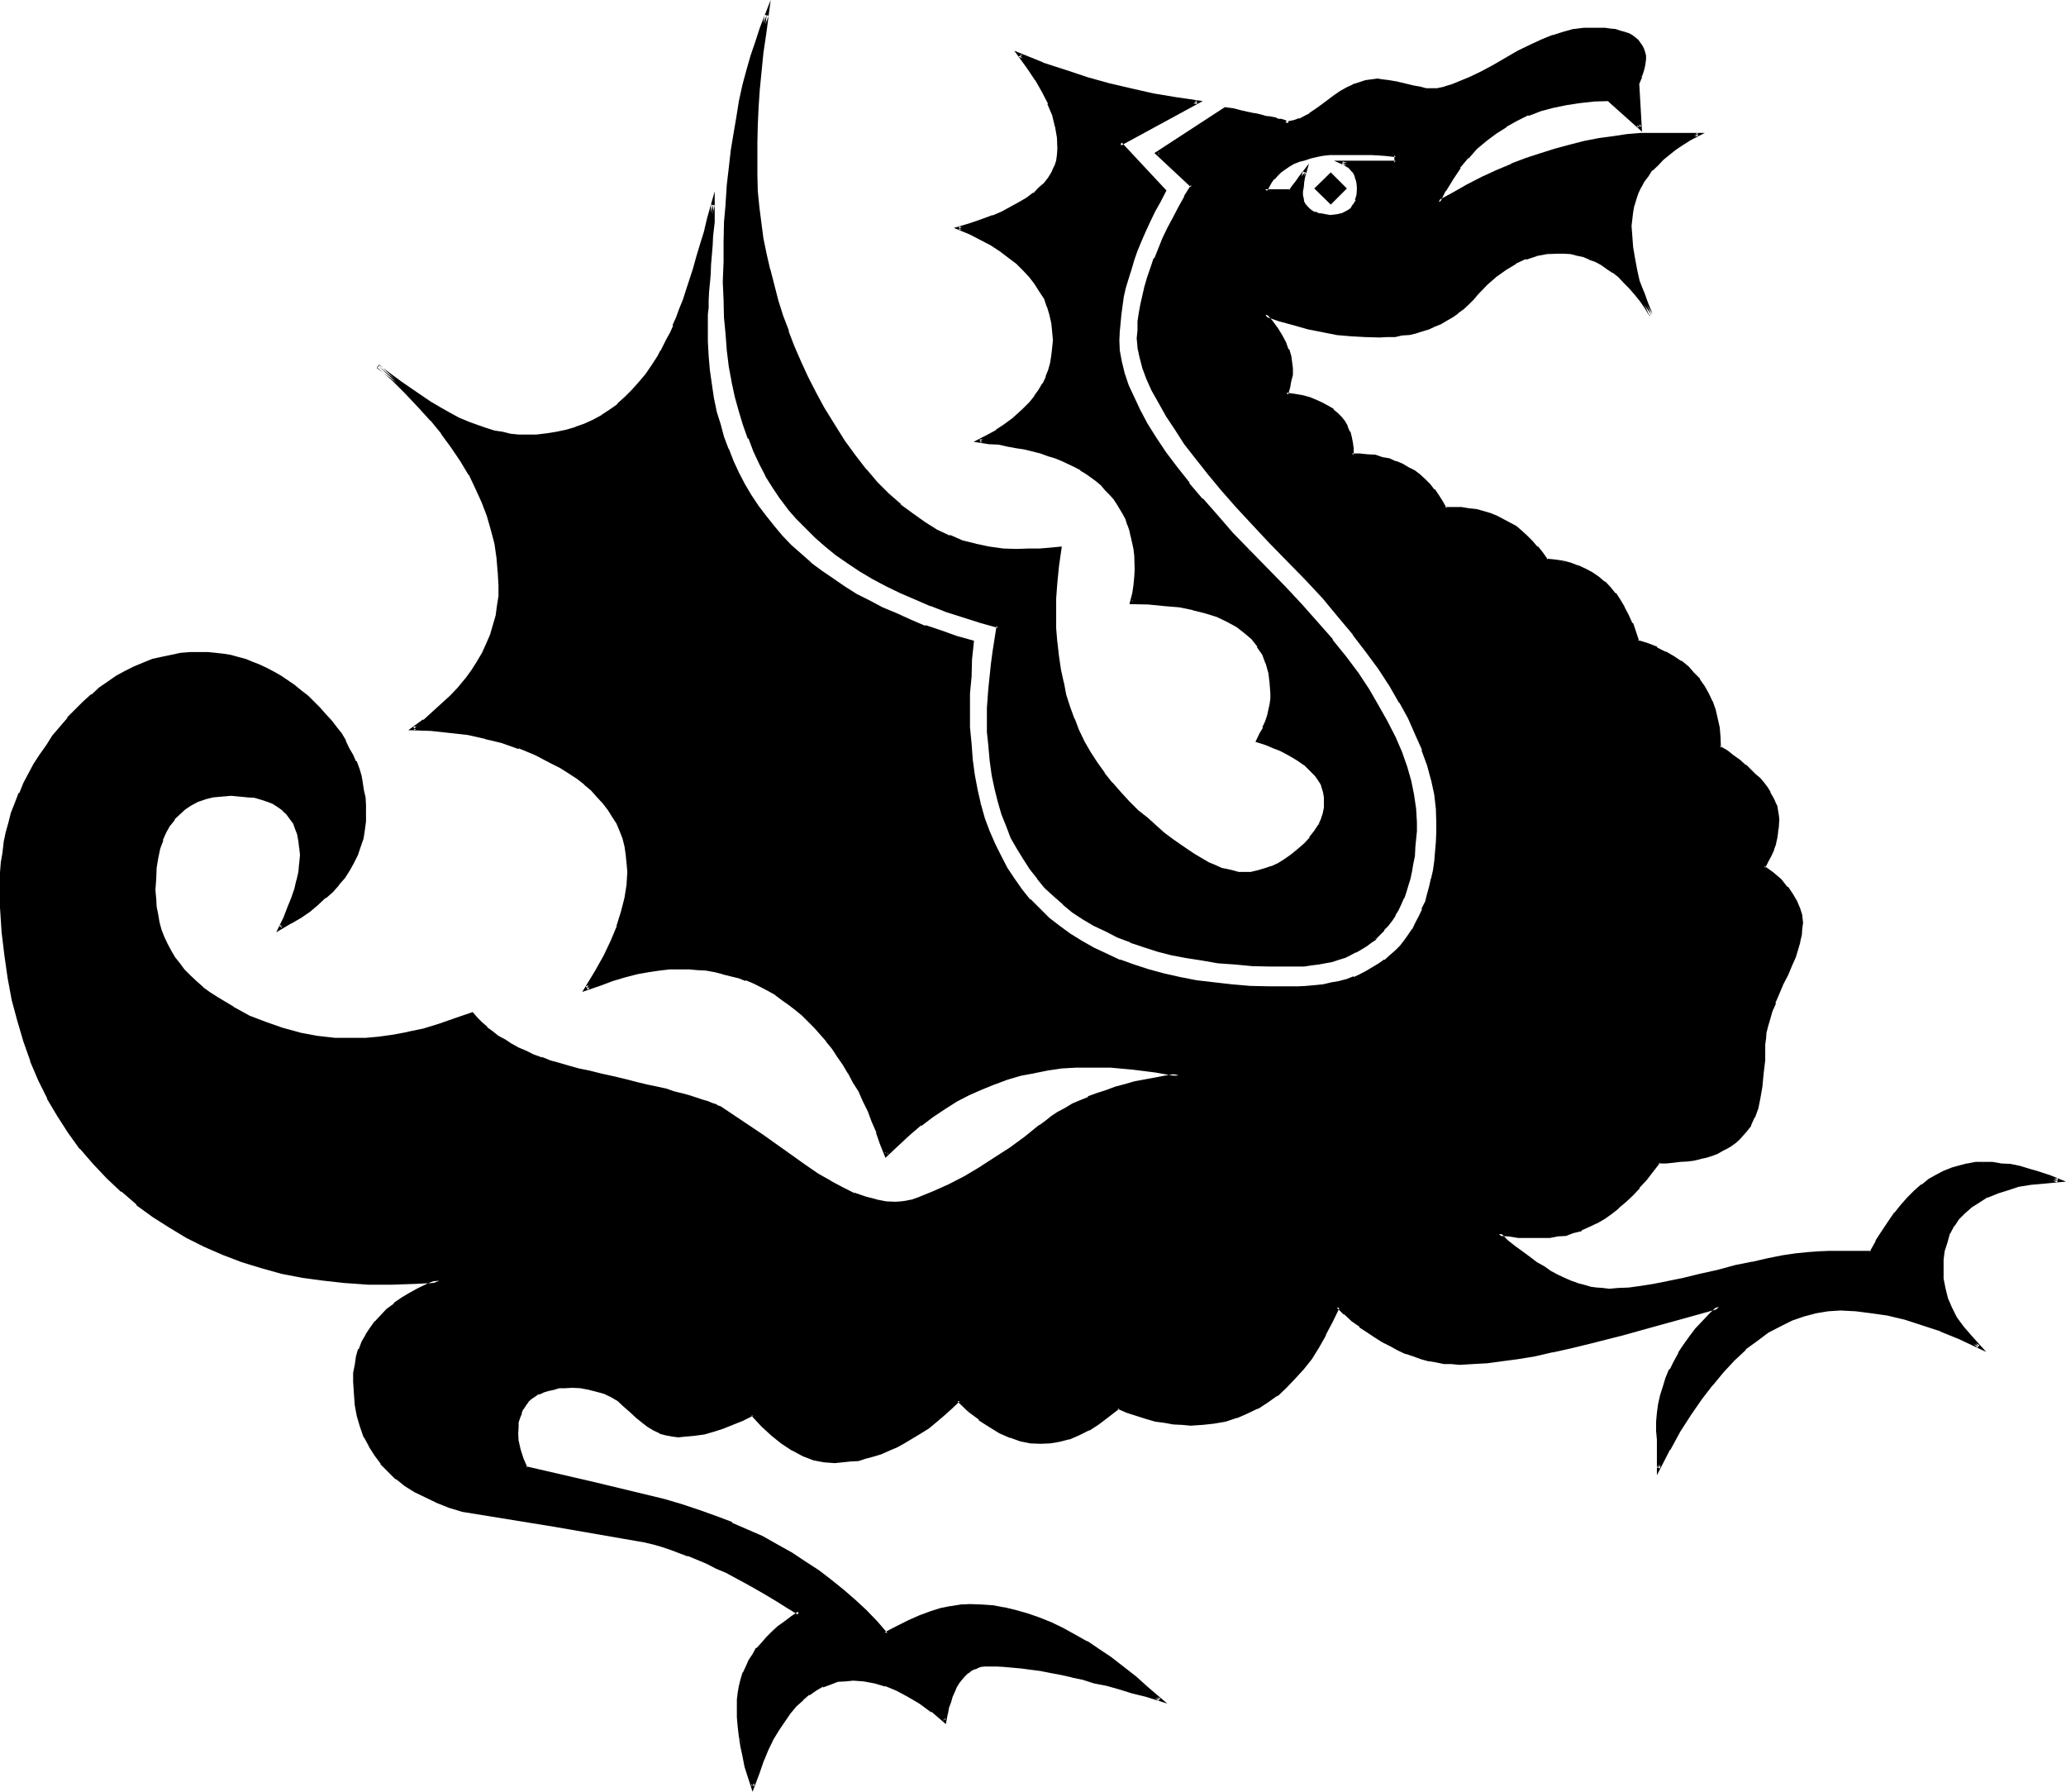 <?xml version="1.0" encoding="UTF-8" standalone="no"?>
<svg
   version="1.0"
   width="130.327mm"
   height="113.005mm"
   id="svg14"
   sodipodi:docname="Luis-Rowan.wmf"
   xmlns:inkscape="http://www.inkscape.org/namespaces/inkscape"
   xmlns:sodipodi="http://sodipodi.sourceforge.net/DTD/sodipodi-0.dtd"
   xmlns="http://www.w3.org/2000/svg"
   xmlns:svg="http://www.w3.org/2000/svg">
  <sodipodi:namedview
     id="namedview14"
     pagecolor="#ffffff"
     bordercolor="#000000"
     borderopacity="0.25"
     inkscape:showpageshadow="2"
     inkscape:pageopacity="0.0"
     inkscape:pagecheckerboard="0"
     inkscape:deskcolor="#d1d1d1"
     inkscape:document-units="mm" />
  <defs
     id="defs1">
    <pattern
       id="WMFhbasepattern"
       patternUnits="userSpaceOnUse"
       width="6"
       height="6"
       x="0"
       y="0" />
  </defs>
  <path
     style="fill:#000000;fill-opacity:1;fill-rule:evenodd;stroke:none"
     d="m 472.896,277.44 h -1.92 l -1.92,0.384 -1.824,0.288 -1.92,0.672 -1.824,0.768 -1.728,0.864 -1.824,1.056 -1.632,1.152 -1.536,1.44 -1.632,1.632 -1.632,1.824 -1.632,1.728 -1.44,2.112 -1.44,2.304 -1.44,2.4 -1.536,2.592 h -9.984 -2.4 l -2.592,0.288 -2.88,0.288 -3.072,0.576 -3.552,0.576 -3.744,0.672 -3.936,0.96 -4.32,1.152 -4.224,0.96 -3.84,0.96 -3.936,0.768 -3.168,0.576 -3.072,0.48 -2.976,0.288 -2.496,0.288 h -2.112 -1.632 l -1.44,-0.096 -1.44,-0.384 -1.632,-0.288 -1.632,-0.48 -1.44,-0.48 -1.632,-0.864 -1.632,-0.768 -1.632,-0.768 -1.728,-1.056 -1.632,-1.056 -1.824,-1.152 -1.728,-1.44 -1.632,-1.344 -1.92,-1.632 -1.824,-1.536 2.496,0.288 2.4,0.192 h 2.592 l 2.592,0.096 2.112,-0.096 1.728,-0.192 1.92,-0.288 1.824,-0.48 1.92,-0.672 1.824,-0.864 1.728,-0.96 1.824,-0.96 1.728,-1.152 1.632,-1.44 1.728,-1.44 1.632,-1.632 1.632,-1.632 1.632,-1.92 1.632,-1.92 1.44,-2.208 h 1.92 1.824 l 1.536,-0.192 1.632,-0.192 1.632,-0.288 1.44,-0.384 1.44,-0.288 1.344,-0.48 1.152,-0.48 1.248,-0.48 0.96,-0.672 1.152,-0.672 0.96,-0.576 0.864,-0.864 0.768,-0.768 0.768,-0.864 0.96,-1.536 1.056,-1.824 0.768,-2.208 0.672,-2.496 0.48,-2.592 0.288,-3.072 0.192,-3.36 v -3.552 l 0.096,-1.44 0.192,-1.44 0.384,-1.44 0.48,-1.824 0.576,-1.92 0.864,-1.92 0.96,-2.304 0.96,-2.304 1.152,-2.208 0.768,-2.304 0.864,-1.92 0.576,-1.92 0.48,-1.632 0.384,-1.632 0.096,-1.44 0.192,-1.44 -0.192,-1.632 -0.48,-1.632 -0.576,-1.728 -0.96,-1.632 -1.344,-1.632 -1.44,-1.728 -1.92,-1.632 -2.112,-1.632 0.768,-1.44 0.864,-1.44 0.48,-1.344 0.48,-1.44 0.288,-1.44 0.288,-1.344 0.192,-1.44 v -1.44 -0.96 l -0.288,-0.96 -0.192,-1.152 -0.288,-1.152 -0.48,-0.96 -0.672,-1.152 -0.672,-0.96 -0.768,-1.056 -0.96,-1.152 -0.96,-1.152 -1.344,-0.96 -1.152,-1.152 -1.44,-1.152 -1.44,-1.056 -1.632,-1.152 -1.632,-0.96 -0.096,-2.496 -0.192,-2.208 -0.288,-2.304 -0.672,-1.92 -0.672,-2.112 -0.768,-1.728 -0.96,-1.824 -1.152,-1.632 -1.344,-1.44 -1.44,-1.44 -1.632,-1.248 -1.728,-1.152 -1.92,-1.152 -1.92,-0.96 -2.304,-0.864 -2.4,-0.768 -0.672,-2.208 -0.768,-2.112 -0.864,-2.016 -0.96,-1.728 -0.96,-1.824 -1.344,-1.44 -1.056,-1.44 -1.344,-1.248 -1.44,-1.152 -1.44,-0.96 -1.632,-0.96 -1.632,-0.672 -1.728,-0.672 -1.92,-0.48 -2.016,-0.288 -2.112,-0.384 -1.056,-1.44 -0.96,-1.44 -1.344,-1.248 -1.248,-1.344 -1.344,-1.152 -1.248,-0.96 -1.44,-0.96 -1.536,-0.768 -1.44,-0.672 -1.632,-0.672 -1.536,-0.48 -1.824,-0.48 -1.728,-0.288 -1.824,-0.192 h -1.728 -2.016 l -0.768,-1.632 -0.96,-1.44 -1.152,-1.248 -0.96,-1.344 -1.152,-1.152 -1.248,-1.056 -1.344,-0.96 -1.248,-0.864 -1.44,-0.672 -1.536,-0.768 -1.536,-0.48 -1.632,-0.48 -1.824,-0.288 -1.728,-0.192 -1.824,-0.192 -1.92,-0.192 v -1.44 l -0.192,-1.44 -0.096,-1.248 -0.48,-1.344 -0.48,-1.152 -0.672,-1.056 -0.864,-0.96 -0.768,-1.056 -1.152,-0.96 -1.152,-0.576 -1.248,-0.864 -1.44,-0.672 -1.632,-0.48 -1.632,-0.48 -1.92,-0.48 -1.92,-0.096 0.48,-1.824 0.288,-1.632 0.384,-1.44 v -1.44 -1.248 l -0.384,-1.632 -0.48,-1.44 -0.672,-1.632 -0.768,-1.632 -1.152,-1.632 -1.248,-1.728 -1.44,-1.824 3.552,1.152 3.36,1.152 3.552,0.768 3.36,0.768 3.456,0.48 3.36,0.384 3.264,0.288 h 3.36 1.824 l 1.728,-0.096 1.824,-0.192 1.536,-0.384 1.632,-0.288 1.44,-0.48 1.632,-0.48 1.44,-0.48 1.536,-0.768 1.248,-0.672 1.44,-0.864 1.344,-0.96 1.056,-0.96 1.344,-0.96 1.152,-1.152 1.056,-1.248 2.112,-2.304 2.304,-2.112 2.208,-1.728 2.496,-1.344 2.4,-1.056 2.592,-0.864 2.4,-0.48 2.784,-0.192 1.632,0.192 1.44,0.192 1.632,0.288 1.44,0.384 1.44,0.48 1.632,0.576 1.248,0.864 1.44,0.768 1.344,0.96 1.44,1.152 1.248,1.344 1.344,1.248 1.248,1.44 1.344,1.632 1.152,1.824 1.248,1.728 -1.152,-2.592 -1.056,-2.784 -0.864,-2.496 -0.672,-2.784 -0.576,-2.592 -0.384,-2.592 -0.288,-2.784 v -2.496 -1.632 l 0.192,-1.632 0.288,-1.632 0.48,-1.632 0.48,-1.44 0.768,-1.44 0.864,-1.44 0.96,-1.344 0.96,-1.248 1.344,-1.344 1.248,-1.248 1.44,-1.344 1.632,-1.056 1.632,-1.152 1.92,-1.152 1.92,-1.152 h -6.72 -3.264 l -3.36,0.192 -3.456,0.288 -3.36,0.384 -3.456,0.576 -3.36,0.672 -3.552,0.864 -3.36,0.96 -3.456,0.96 -3.552,1.248 -3.36,1.344 -3.552,1.44 -3.552,1.632 -3.552,1.728 -3.36,1.92 -3.552,2.016 1.44,-2.976 1.536,-2.688 1.824,-2.592 2.112,-2.496 1.92,-2.208 2.304,-1.92 2.4,-1.824 2.4,-1.632 2.592,-1.44 2.784,-1.248 2.88,-1.152 2.88,-0.768 3.264,-0.672 3.264,-0.48 3.552,-0.384 h 3.552 l 7.2,6.624 -0.576,-10.656 0.768,-1.44 0.48,-1.632 0.384,-1.248 V 14.208 13.44 l -0.192,-0.96 -0.192,-0.672 -0.288,-0.864 -0.48,-0.576 -0.48,-0.48 -0.672,-0.672 -0.672,-0.48 -0.768,-0.384 -0.96,-0.288 -1.152,-0.48 -0.96,-0.192 -1.344,-0.096 -1.248,-0.192 -1.344,-0.192 h -1.44 l -2.208,0.192 -2.304,0.288 -2.4,0.672 -2.4,0.672 -2.784,1.152 -2.784,1.056 -2.88,1.536 -2.88,1.728 -3.072,1.824 -2.784,1.44 -2.4,1.152 -2.4,1.056 -2.112,0.864 -1.92,0.48 -1.632,0.288 -1.632,0.192 h -1.152 l -1.632,-0.384 -1.536,-0.288 -2.016,-0.48 -2.112,-0.48 -1.536,-0.288 -1.632,-0.384 h -1.152 -1.44 l -1.44,0.384 -1.344,0.48 -1.44,0.48 -1.632,0.576 -1.44,0.864 -1.44,1.152 -1.632,1.056 -1.44,1.152 -1.44,1.152 -1.344,0.768 -1.248,0.864 -1.344,0.48 -1.056,0.288 -0.96,0.384 h -1.152 0.096 l -0.096,-0.192 h -0.384 l -0.288,-0.192 -0.48,-0.096 -0.768,-0.192 -0.864,-0.192 -0.96,-0.096 -1.152,-0.384 -1.248,-0.288 -1.344,-0.384 -1.632,-0.096 -1.536,-0.48 -1.824,-0.384 -1.92,-0.48 -16.128,10.656 8.16,7.776 -1.44,2.784 -1.44,2.592 -1.44,2.4 -1.152,2.4 -1.248,2.592 -0.96,2.304 -0.96,2.4 -0.864,2.304 -0.768,2.208 -0.672,2.112 -0.672,2.304 -0.288,2.016 -0.48,2.016 -0.192,2.112 -0.192,1.92 v 1.92 l 0.192,2.112 0.384,2.4 0.576,2.4 0.96,2.592 1.344,2.784 1.632,2.88 1.728,3.264 2.112,3.072 2.4,3.552 2.592,3.36 2.976,3.744 3.168,3.84 3.552,4.032 3.744,4.032 4.032,4.416 4.32,4.32 4.416,4.608 4.032,4.32 3.744,4.32 3.552,4.416 3.072,4.224 3.072,4.032 2.592,4.032 2.4,3.84 2.112,3.936 1.728,3.648 1.44,3.936 1.344,3.552 0.96,3.552 0.672,3.552 0.48,3.168 0.192,3.456 -0.192,2.4 v 2.304 l -0.192,2.4 -0.288,2.112 -0.384,2.112 -0.288,2.112 -0.48,1.92 -0.48,1.92 -0.672,1.92 -0.672,1.632 -0.576,1.632 -0.864,1.632 -0.96,1.536 -0.768,1.344 -1.152,1.44 -0.96,1.344 -1.344,1.056 -1.056,1.152 -1.344,1.152 -1.248,0.96 -3.072,1.632 -1.44,0.768 -1.632,0.672 -1.824,0.48 -1.728,0.48 -1.824,0.48 -1.92,0.384 -2.112,0.288 -1.92,0.192 -2.112,0.096 h -2.304 -4.608 l -4.512,-0.096 -4.608,-0.48 -4.128,-0.384 -4.032,-0.672 -4.128,-0.576 -3.648,-0.96 -3.744,-1.056 -3.552,-0.96 -3.36,-1.248 -3.072,-1.344 -3.072,-1.44 -2.976,-1.728 -2.88,-1.632 -2.4,-1.92 -2.592,-2.112 -2.304,-2.112 -2.208,-2.304 -1.92,-2.4 -2.016,-2.4 -1.536,-2.784 -1.632,-2.688 -1.344,-2.976 -1.248,-3.072 -1.152,-3.072 -0.96,-3.36 -0.96,-3.36 -0.672,-3.552 -0.48,-3.744 -0.288,-3.84 -0.384,-3.936 v -4.032 -4.032 l 0.384,-4.032 0.288,-4.032 0.48,-4.224 -3.84,-1.152 -3.936,-1.056 -3.648,-1.344 -3.456,-1.44 -3.552,-1.344 -3.264,-1.536 -3.072,-1.632 -2.976,-1.632 -3.072,-1.824 -2.784,-1.728 -2.592,-1.92 -2.592,-2.016 -2.4,-2.016 -2.304,-2.112 -2.208,-2.304 -2.016,-2.208 -1.92,-2.592 -1.728,-2.496 -1.824,-2.592 -1.44,-2.496 -1.44,-2.784 -1.44,-2.784 -1.152,-2.88 -0.96,-2.88 -0.96,-3.072 -0.864,-3.072 -0.576,-3.072 -0.672,-3.456 -0.288,-3.168 -0.384,-3.552 -0.096,-3.456 -0.192,-3.648 v -1.344 l 0.192,-1.44 v -1.632 l 0.096,-1.728 V 69.6 l 0.192,-2.016 0.192,-2.304 0.096,-2.304 0.384,-2.4 0.096,-2.112 v -2.112 l 0.192,-1.728 0.192,-1.824 v -1.44 l 0.096,-1.44 v -1.152 l -0.96,3.456 -0.768,3.168 -0.96,3.072 -0.864,2.784 -0.96,2.88 -0.768,2.592 -0.864,2.4 -0.768,2.496 -0.768,2.112 -0.864,2.016 -0.672,2.016 -0.768,1.728 -0.768,1.632 -0.672,1.44 -0.672,1.344 -0.768,1.056 -1.44,2.304 -1.536,2.112 -1.536,2.112 -1.632,1.728 -1.824,1.824 -1.728,1.632 -2.016,1.44 -1.728,1.152 -2.112,1.056 -2.112,0.96 -2.112,0.864 -2.208,0.768 -2.304,0.48 -2.4,0.384 -2.592,0.096 -2.4,0.192 -1.92,-0.192 -1.824,-0.096 -1.92,-0.384 -2.112,-0.48 -1.92,-0.576 -2.112,-0.672 -2.112,-0.864 -2.304,-0.96 -2.016,-1.152 -2.304,-1.248 -2.4,-1.248 -2.496,-1.632 -2.208,-1.632 -2.592,-1.824 -2.4,-1.728 -2.592,-2.112 3.552,3.264 3.168,3.072 3.072,3.168 2.784,3.264 2.784,3.072 2.4,3.36 2.112,3.264 1.92,3.264 1.632,3.168 1.44,3.456 1.248,3.168 1.056,3.456 0.768,3.168 0.672,3.456 0.288,3.36 0.192,3.36 -0.192,2.592 -0.192,2.304 -0.48,2.4 -0.48,2.304 -0.768,2.208 -0.864,2.304 -1.056,2.112 -1.344,2.112 -1.248,2.016 -1.44,2.112 -1.824,2.112 -1.728,1.92 -2.112,2.016 -2.304,1.92 -2.208,1.728 -2.496,2.016 4.416,0.096 4.32,0.384 4.224,0.576 4.224,0.864 4.032,1.152 4.032,1.248 3.84,1.632 3.936,1.728 2.112,1.344 2.016,1.248 2.016,1.344 1.728,1.44 1.824,1.248 1.44,1.632 1.248,1.44 1.344,1.632 1.152,1.824 0.768,1.632 0.768,1.728 0.672,1.92 0.48,1.824 0.384,2.112 0.288,1.92 v 2.112 l -0.192,3.072 -0.288,3.168 -0.864,3.456 -1.056,3.36 -1.536,3.36 -1.728,3.744 -1.92,3.744 -2.4,3.84 3.168,-1.152 2.88,-0.96 3.072,-0.96 2.976,-0.576 2.592,-0.672 2.592,-0.384 2.592,-0.288 h 2.4 2.112 l 2.112,0.192 2.112,0.096 1.92,0.384 1.92,0.48 1.92,0.48 1.92,0.48 1.824,0.672 1.728,0.768 1.824,0.864 1.728,0.96 1.824,0.96 1.632,1.056 1.632,1.152 1.536,1.344 1.632,1.248 1.44,1.44 1.44,1.536 1.536,1.536 1.44,1.824 1.248,1.728 1.344,1.824 1.248,2.112 1.344,1.92 1.248,2.112 1.152,2.208 1.152,2.304 1.056,2.4 1.056,2.592 1.056,2.592 0.96,2.592 1.056,2.784 2.688,-2.592 2.592,-2.496 2.784,-2.208 2.88,-2.112 2.88,-1.728 2.976,-1.824 2.88,-1.632 3.072,-1.248 3.072,-1.344 3.072,-1.152 3.072,-0.768 3.264,-0.768 3.168,-0.672 3.456,-0.288 3.36,-0.384 h 3.264 l 5.088,0.192 5.184,0.288 5.376,0.672 5.664,1.152 -2.784,0.288 -2.688,0.48 -2.592,0.672 -2.496,0.48 -2.4,0.672 -2.208,0.576 -2.112,0.864 -2.112,0.672 -2.112,0.768 -1.92,0.768 -1.824,0.96 -1.728,0.864 -1.632,0.96 -1.632,0.96 -1.44,1.152 -1.344,1.152 -3.552,2.688 -3.648,2.592 -3.744,2.592 -3.552,2.304 -3.552,1.92 -3.744,1.92 -3.552,1.824 -3.744,1.44 -1.44,0.48 -1.248,0.288 -1.44,0.192 h -1.344 -2.208 l -2.496,-0.48 -2.592,-0.672 -2.592,-0.96 -2.688,-1.248 -3.072,-1.632 -2.88,-1.824 -3.264,-2.112 -9.984,-7.104 -10.08,-6.72 -0.768,-0.384 -0.96,-0.288 -1.344,-0.48 -1.248,-0.48 -1.344,-0.384 -1.632,-0.48 -1.728,-0.576 -1.92,-0.48 -2.016,-0.576 -2.016,-0.48 -2.496,-0.576 -2.4,-0.672 -2.592,-0.48 -2.688,-0.864 -2.976,-0.576 -3.072,-0.672 -2.592,-0.48 -2.208,-0.672 -2.304,-0.672 -2.208,-0.576 -2.112,-0.864 -1.92,-0.768 -1.824,-0.864 -1.728,-0.768 -1.824,-0.768 -1.632,-1.152 -1.44,-0.864 -1.44,-1.056 -1.344,-0.96 -1.248,-1.152 -1.152,-1.152 -0.96,-1.152 -4.032,1.44 -3.84,1.152 -3.744,1.152 -3.552,0.96 -3.552,0.672 -3.456,0.48 -3.168,0.192 -3.072,0.096 -4.416,-0.096 -4.128,-0.576 -4.032,-0.576 -4.224,-1.152 -3.936,-1.44 -4.032,-1.632 -3.84,-1.92 -3.744,-2.304 -1.92,-1.248 -1.632,-1.344 -1.632,-1.248 -1.44,-1.44 -1.44,-1.536 -1.152,-1.44 -1.152,-1.536 -0.96,-1.536 -0.96,-1.728 -0.672,-1.632 -0.576,-1.824 -0.672,-1.728 -0.288,-1.92 -0.384,-1.824 -0.096,-1.92 -0.192,-2.112 0.192,-2.688 0.096,-2.592 0.48,-2.496 0.48,-2.112 0.672,-2.016 0.864,-2.016 0.768,-1.728 1.152,-1.44 1.248,-1.344 1.344,-1.152 1.536,-0.96 1.632,-0.96 1.824,-0.576 1.92,-0.384 2.112,-0.288 h 2.208 2.016 l 1.92,0.096 1.728,0.384 1.632,0.288 1.44,0.48 1.536,0.672 1.248,0.768 0.96,0.864 0.96,0.96 0.96,1.152 0.672,1.152 0.672,1.248 0.288,1.44 0.48,1.44 0.192,1.632 v 1.824 2.112 l -0.288,1.92 -0.384,2.112 -0.672,2.112 -0.576,2.208 -0.864,2.112 -1.152,2.4 -1.056,2.304 2.4,-1.344 2.304,-1.44 2.016,-1.248 2.016,-1.632 1.92,-1.44 1.632,-1.632 1.44,-1.632 1.248,-1.824 1.344,-1.536 0.96,-1.824 0.768,-1.92 0.864,-1.92 0.48,-1.824 0.48,-1.92 0.096,-2.112 V 193.728 192 l -0.096,-1.824 -0.192,-1.728 -0.288,-1.824 -0.48,-1.632 -0.48,-1.728 -0.672,-1.632 -0.672,-1.632 -0.96,-1.632 -0.768,-1.536 -1.152,-1.632 -0.96,-1.632 -1.344,-1.44 -1.248,-1.632 -1.44,-1.44 -1.536,-1.44 -1.44,-1.536 -1.536,-1.248 -1.632,-1.248 -3.072,-2.112 -1.824,-1.056 -1.632,-0.768 -1.632,-0.768 -1.728,-0.672 -1.632,-0.672 -1.728,-0.48 -1.824,-0.48 -1.632,-0.288 -1.728,-0.192 -1.92,-0.192 -1.824,-0.096 -2.304,0.096 -2.208,0.192 -2.304,0.288 -2.208,0.48 -2.304,0.672 -2.112,0.864 -2.208,0.768 -1.92,1.152 -2.112,1.152 -2.112,1.248 -1.92,1.44 -2.016,1.632 -1.92,1.824 -1.728,1.728 -2.016,1.92 -1.728,2.112 -1.632,2.304 -1.632,2.208 -1.632,2.304 -1.248,2.112 -2.592,4.512 -0.96,2.4 -0.96,2.304 -0.864,2.4 -0.576,2.304 -0.672,2.208 -0.48,2.4 -0.48,2.496 -0.192,2.4 -0.096,2.4 -0.192,2.4 0.192,5.856 0.288,5.856 0.48,5.472 0.768,5.28 1.152,5.184 1.152,5.184 1.44,4.704 1.824,4.8 1.728,4.416 2.304,4.32 2.4,4.224 2.4,3.84 2.88,3.936 2.976,3.552 3.36,3.36 3.36,3.456 3.744,2.88 3.744,2.88 4.032,2.592 4.032,2.4 4.224,2.112 4.32,1.92 4.512,1.632 4.704,1.44 4.704,1.344 4.992,0.96 5.184,0.768 5.184,0.48 5.376,0.384 5.472,0.096 5.664,-0.096 5.76,-0.48 -2.4,0.96 -2.304,1.152 -2.208,1.056 -1.92,1.344 -1.824,1.248 -1.632,1.344 -1.44,1.44 -1.248,1.44 -1.344,1.44 -0.96,1.632 -0.768,1.632 -0.864,1.728 -0.48,1.824 -0.48,1.92 -0.096,1.92 -0.192,2.016 0.192,2.88 0.288,2.592 0.48,2.688 0.672,2.496 0.96,2.4 1.152,2.112 1.248,2.208 1.44,2.016 1.824,1.728 1.728,1.824 2.304,1.536 2.208,1.536 2.496,1.248 2.688,1.344 2.976,0.96 2.976,0.96 21.888,3.552 21.792,3.648 1.92,0.672 1.92,0.48 2.112,0.864 2.112,0.576 2.112,0.864 2.304,0.96 2.208,0.96 2.304,0.96 2.208,1.152 4.896,2.4 2.4,1.44 2.4,1.344 2.592,1.632 2.592,1.44 2.592,1.632 -1.728,1.056 -1.632,1.344 -1.44,1.152 -1.536,1.248 -1.248,1.344 -1.152,1.248 -1.152,1.344 -0.96,1.44 -0.768,1.248 -0.864,1.44 -0.576,1.44 -0.48,1.632 -0.48,1.632 -0.192,1.44 -0.192,1.632 -0.096,1.632 0.096,2.4 0.192,2.4 0.192,2.304 0.48,2.4 0.48,2.4 0.48,2.304 0.672,2.4 0.768,2.496 1.152,-3.264 1.152,-2.88 1.056,-2.592 1.344,-2.592 1.248,-2.304 1.344,-2.112 1.44,-1.92 1.44,-1.632 1.632,-1.44 1.44,-1.248 1.728,-1.152 1.632,-0.96 1.824,-0.672 1.728,-0.48 2.016,-0.288 1.92,-0.192 2.4,0.192 2.592,0.48 2.784,0.768 2.592,1.152 2.688,1.248 2.88,1.824 2.784,2.112 2.88,2.208 0.384,-1.632 0.48,-1.44 0.288,-1.44 0.48,-1.248 0.48,-1.344 0.48,-0.96 0.672,-1.152 0.672,-0.768 0.576,-0.864 0.672,-0.576 0.864,-0.672 0.768,-0.288 0.96,-0.48 0.864,-0.384 h 0.96 l 1.056,-0.096 1.824,0.096 h 1.728 l 2.112,0.192 2.112,0.288 2.304,0.192 2.208,0.48 2.496,0.288 2.4,0.48 2.592,0.672 2.688,0.672 2.784,0.672 2.88,0.768 3.072,0.768 3.072,0.864 3.072,0.96 3.456,0.96 -3.072,-2.592 -2.976,-2.592 -2.88,-2.4 -2.88,-2.112 -2.976,-2.112 -2.88,-1.728 -2.88,-1.632 -2.784,-1.632 -2.88,-1.248 -2.784,-1.152 -2.688,-0.864 -2.784,-0.768 -2.784,-0.672 -2.688,-0.48 -2.592,-0.288 h -2.784 l -2.208,0.096 -2.304,0.384 -2.4,0.48 -2.4,0.672 -2.592,0.96 -2.592,1.056 -2.784,1.536 -2.688,1.536 -2.496,-2.688 -2.592,-2.784 -2.592,-2.4 -2.688,-2.4 -2.88,-2.496 -3.072,-2.208 -3.264,-2.112 -3.264,-2.112 -3.36,-1.92 -3.36,-1.824 -3.648,-1.728 -3.648,-1.632 -3.936,-1.632 -4.032,-1.248 -4.032,-1.44 -4.224,-1.152 -16.32,-3.936 -16.416,-3.84 -0.96,-2.304 -0.864,-2.016 -0.48,-2.112 v -1.92 -1.536 l 0.192,-1.248 0.288,-1.152 0.384,-1.152 0.48,-0.96 0.48,-0.768 0.768,-0.96 0.672,-0.672 0.96,-0.672 0.96,-0.576 1.152,-0.384 1.152,-0.48 1.248,-0.288 1.44,-0.192 1.44,-0.192 h 1.632 2.112 l 1.92,0.384 1.92,0.48 1.824,0.672 1.632,0.768 1.632,0.96 1.536,1.248 1.536,1.344 1.44,1.248 1.248,1.344 1.44,0.96 1.344,0.768 1.44,0.672 1.44,0.48 1.344,0.384 h 1.44 1.92 l 2.112,-0.384 2.112,-0.288 2.208,-0.48 2.112,-0.864 2.4,-0.768 2.496,-1.152 2.4,-1.152 2.4,2.592 2.4,2.304 2.496,1.92 2.4,1.632 2.4,1.248 2.4,0.864 2.592,0.48 2.496,0.192 h 1.92 l 1.728,-0.192 1.824,-0.384 1.728,-0.48 2.016,-0.48 1.728,-0.48 1.824,-0.768 1.92,-0.768 1.728,-1.056 2.016,-1.056 1.728,-1.152 1.92,-1.344 1.824,-1.44 1.92,-1.632 1.92,-1.44 1.824,-1.728 2.592,2.208 2.4,1.92 2.4,1.824 2.4,1.44 2.592,1.152 2.304,0.768 2.4,0.384 2.4,0.096 h 2.304 l 2.304,-0.48 2.208,-0.576 2.304,-0.96 2.208,-1.152 2.4,-1.344 2.304,-1.728 2.4,-1.92 2.304,0.768 2.4,0.768 2.112,0.864 2.304,0.48 2.016,0.48 2.112,0.288 2.112,0.192 h 1.92 l 2.976,-0.192 2.688,-0.288 2.784,-0.48 2.592,-0.864 2.4,-0.96 2.4,-1.056 2.496,-1.536 2.208,-1.536 2.112,-2.016 2.112,-1.92 1.92,-2.208 1.824,-2.592 1.728,-2.784 1.824,-2.88 1.632,-3.264 1.44,-3.264 1.728,1.536 1.92,1.536 1.824,1.536 1.728,1.248 1.824,1.152 1.92,1.152 1.824,0.96 1.728,0.768 1.824,0.864 1.728,0.576 1.92,0.672 1.824,0.48 1.728,0.288 1.824,0.384 1.728,0.096 h 2.016 3.168 l 3.264,-0.288 3.552,-0.288 3.84,-0.672 4.128,-0.672 4.128,-0.768 4.416,-1.152 4.704,-1.152 7.584,-1.92 7.584,-2.112 7.776,-2.112 7.68,-2.112 -1.92,1.824 -1.728,1.728 -1.632,2.016 -1.44,1.728 -1.44,1.92 -1.152,2.016 -1.152,1.92 -0.96,1.92 -0.864,2.112 -0.768,1.92 -0.48,2.112 -0.48,2.112 -0.288,2.112 -0.192,1.92 v 2.208 2.112 6.816 l 2.592,-4.704 2.4,-4.224 2.592,-4.032 2.592,-3.648 2.4,-3.456 2.784,-3.168 2.592,-2.784 2.688,-2.592 2.784,-2.112 2.784,-1.92 2.688,-1.632 2.976,-1.44 2.88,-0.96 2.688,-0.768 3.072,-0.576 h 2.976 3.648 l 3.936,0.576 3.84,0.768 4.032,0.96 4.224,1.152 4.416,1.632 4.32,1.728 4.512,2.112 -2.112,-2.304 -1.728,-2.208 -1.632,-2.304 -1.152,-2.208 -0.96,-2.304 -0.768,-2.4 -0.384,-2.304 -0.096,-2.4 0.096,-2.4 0.384,-2.112 0.48,-2.112 0.768,-1.92 0.96,-1.92 1.152,-1.632 1.44,-1.44 1.632,-1.44 1.92,-1.344 1.92,-1.152 2.304,-0.96 2.592,-0.768 2.688,-0.672 2.976,-0.672 3.168,-0.288 3.264,-0.288 -2.208,-0.96 -2.496,-0.864 -2.208,-0.672 -2.112,-0.48 -2.304,-0.48 -2.208,-0.288 -2.112,-0.192 z M 313.92,44.928 l 3.36,3.264 3.36,-3.264 -3.36,-3.36 z m 10.656,-6.144 h -4.608 l 1.056,0.48 0.768,0.48 0.672,0.672 0.48,0.672 0.48,0.96 0.288,0.768 0.192,0.96 v 1.152 1.44 l -0.384,1.44 -0.576,1.152 -0.672,0.96 -0.96,0.672 -1.152,0.672 -1.248,0.096 -1.632,0.192 h -1.152 l -0.96,-0.192 -1.152,-0.096 -0.672,-0.384 -0.768,-0.288 -0.672,-0.48 -0.48,-0.48 -0.48,-0.672 -0.288,-0.768 -0.192,-0.864 -0.192,-0.768 V 45.6 44.64 l 0.192,-1.152 0.384,-1.152 0.288,-1.248 -1.152,1.248 -0.768,1.152 -0.864,1.152 -0.576,0.768 h -6.144 l 0.576,-1.152 0.672,-0.96 0.672,-0.768 0.768,-0.96 0.864,-0.864 0.96,-0.672 1.056,-0.768 1.152,-0.48 1.152,-0.48 1.344,-0.48 1.44,-0.48 1.44,-0.384 1.632,-0.096 1.536,-0.192 1.824,-0.192 h 1.92 3.264 l 3.072,0.192 3.072,0.192 2.688,0.096 v 1.824 z m -22.656,96.96 -4.416,-4.32 -3.84,-4.224 -3.744,-4.032 -3.552,-4.032 -3.168,-3.744 -2.976,-3.744 -2.592,-3.744 -2.208,-3.36 -2.112,-3.36 -1.92,-3.264 -1.44,-3.072 -1.344,-2.88 -0.96,-2.976 -0.672,-2.688 -0.48,-2.784 v -2.4 -2.112 l 0.192,-1.92 0.192,-2.112 0.288,-2.112 0.48,-2.208 0.48,-2.112 0.48,-2.112 0.672,-2.304 0.768,-2.208 0.864,-2.304 0.768,-2.4 1.152,-2.304 0.96,-2.208 1.152,-2.496 1.248,-2.4 1.44,-2.4 -10.656,-11.136 18.432,-10.08 -5.184,-0.576 -5.184,-0.864 -5.28,-1.056 -5.184,-1.344 -5.28,-1.44 -5.376,-1.824 -5.376,-1.92 -5.472,-2.112 2.304,2.976 1.92,2.88 1.632,2.88 1.248,2.784 0.96,2.688 0.864,2.784 0.48,2.784 0.192,2.592 -0.192,1.536 -0.384,1.536 -0.48,1.248 -0.576,1.44 -0.864,1.344 -0.96,1.248 -1.248,1.344 -1.44,1.248 -1.536,1.152 -1.728,1.152 -2.112,0.96 -2.112,1.152 -2.208,0.96 -2.592,0.96 -2.784,0.768 -2.88,0.96 2.688,1.152 2.592,1.248 2.4,1.344 2.304,1.44 2.112,1.44 1.728,1.44 1.824,1.632 1.44,1.632 1.44,1.824 1.152,1.728 0.96,1.824 0.864,1.92 0.576,1.92 0.384,1.92 0.288,2.112 v 2.112 1.824 l -0.192,1.92 -0.288,1.728 -0.48,1.632 -0.672,1.824 -0.768,1.536 -0.96,1.536 -0.96,1.536 -1.152,1.536 -1.44,1.44 -1.536,1.248 -1.536,1.44 -1.632,1.344 -1.92,1.152 -2.112,1.056 -2.112,1.344 2.208,0.096 2.304,0.384 2.112,0.288 2.112,0.384 2.112,0.288 3.648,0.96 1.824,0.672 1.728,0.672 1.632,0.576 3.072,1.44 1.44,0.864 1.344,0.768 1.248,0.96 1.344,0.864 1.152,0.96 0.96,1.152 0.96,0.96 0.96,1.152 0.768,1.248 1.44,2.4 0.672,1.344 0.48,1.248 0.48,1.44 0.48,1.44 0.672,3.072 0.192,1.632 v 3.264 1.728 l -0.192,2.016 -0.288,1.92 -0.48,2.208 h 4.032 l 3.648,0.384 3.552,0.288 3.264,0.672 3.072,0.768 2.784,0.96 2.4,1.056 2.304,1.248 1.92,1.44 1.632,1.632 1.536,1.728 1.152,2.016 0.864,2.112 0.576,2.4 0.48,2.4 0.192,2.592 -0.192,1.248 -0.096,1.344 -0.192,1.44 -0.48,1.344 -0.48,1.44 -0.48,1.44 -0.672,1.44 -0.768,1.44 1.92,0.864 1.728,0.576 1.824,0.864 1.632,0.768 1.44,0.864 1.248,0.768 1.152,0.768 1.152,0.96 0.96,1.056 0.864,0.768 0.576,1.152 0.672,0.96 0.48,0.96 0.192,0.96 0.288,1.152 v 1.152 l -0.192,1.536 -0.288,1.536 -0.48,1.44 -0.672,1.44 -0.96,1.44 -0.96,1.44 -1.248,1.344 -1.536,1.44 -1.536,1.248 -1.824,1.152 -1.632,0.96 -1.632,0.864 -1.536,0.576 -1.632,0.384 -1.824,0.288 -1.632,0.192 -1.248,-0.192 -1.344,-0.192 -1.44,-0.288 -1.44,-0.48 -1.44,-0.672 -1.632,-0.576 -1.632,-0.864 -1.728,-0.96 -1.824,-1.248 -1.728,-1.152 -1.824,-1.44 -1.92,-1.536 -2.112,-1.728 -1.92,-1.824 -2.112,-1.728 -2.208,-2.112 -2.112,-2.304 -2.016,-2.208 -1.728,-2.304 -1.824,-2.4 -1.536,-2.592 -1.536,-2.592 -1.248,-2.592 -1.152,-2.688 -1.152,-2.976 -0.768,-2.88 -0.768,-3.072 -0.672,-3.072 -0.48,-3.264 -0.384,-3.168 -0.096,-3.456 -0.192,-3.36 0.192,-3.744 0.096,-3.84 0.48,-4.032 0.576,-4.032 -2.496,0.288 -2.4,0.192 h -2.592 -2.784 -3.168 l -3.456,-0.48 -3.168,-0.672 -3.264,-0.96 -3.072,-1.152 -3.072,-1.44 -3.072,-1.824 -2.88,-1.92 -2.784,-2.208 -2.88,-2.592 -2.784,-2.784 -2.592,-3.072 -2.592,-3.168 -2.496,-3.648 -2.496,-3.84 -2.4,-4.224 -1.92,-3.552 -1.92,-3.648 -1.632,-3.552 -1.632,-3.744 -1.44,-3.744 -1.344,-3.552 -1.248,-3.744 -0.96,-3.648 -0.96,-3.744 -0.864,-3.744 -0.576,-3.744 -0.672,-3.648 -0.48,-3.744 -0.384,-3.744 -0.096,-3.84 v -3.744 -4.224 l 0.096,-4.128 0.192,-4.224 0.288,-4.416 0.864,-8.64 0.672,-4.416 0.576,-4.512 -1.248,3.264 -1.152,3.168 -0.96,3.456 -0.96,3.36 -0.96,3.552 -0.864,3.744 -0.576,3.648 -0.864,4.128 -0.48,4.032 -0.48,4.032 -0.48,4.32 -0.288,4.416 -0.384,4.32 -0.096,4.704 -0.192,4.704 v 4.8 4.224 l 0.192,4.224 0.288,4.032 0.48,3.84 0.48,3.744 0.672,3.744 0.768,3.552 0.864,3.36 1.056,3.36 1.152,3.072 1.344,3.072 1.248,3.072 1.44,2.784 1.632,2.784 1.824,2.592 1.92,2.4 1.92,2.4 2.112,2.304 2.208,2.016 2.592,2.112 2.592,2.112 2.784,1.92 2.784,2.016 3.072,1.728 3.168,1.824 3.456,1.536 3.552,1.536 3.552,1.536 3.84,1.344 3.84,1.248 4.224,1.344 4.224,1.152 -0.48,3.168 -0.48,2.976 -0.48,2.88 -0.192,2.784 -0.288,2.688 -0.384,2.592 v 2.4 2.304 3.552 l 0.384,3.552 0.288,3.36 0.48,3.264 0.48,3.264 0.864,3.072 0.96,2.88 0.96,2.88 1.248,2.592 1.344,2.784 1.44,2.4 1.632,2.4 1.728,2.304 1.824,2.112 2.112,2.112 2.112,1.728 2.4,1.824 2.4,1.728 2.592,1.44 2.784,1.44 2.688,1.344 3.072,1.248 3.072,1.152 3.456,0.96 3.36,0.864 3.552,0.768 3.744,0.672 3.648,0.48 4.128,0.48 4.032,0.192 4.32,0.096 4.32,0.192 1.824,-0.192 h 1.824 l 1.728,-0.096 1.824,-0.384 1.44,-0.288 1.632,-0.288 1.44,-0.48 1.44,-0.576 1.44,-0.48 1.248,-0.576 2.496,-1.44 1.248,-0.864 0.96,-0.96 0.96,-0.96 1.152,-0.96 0.864,-1.152 0.96,-1.152 0.576,-1.248 0.864,-1.344 0.672,-1.248 0.576,-1.44 0.48,-1.44 0.48,-1.632 0.48,-1.632 0.48,-1.824 0.384,-1.536 0.192,-2.016 0.288,-1.92 v -1.92 l 0.192,-1.92 v -2.112 l -0.192,-3.264 -0.288,-3.264 -0.672,-3.168 -0.96,-3.552 -1.344,-3.456 -1.632,-3.552 -1.728,-3.648 -2.112,-3.744 -2.304,-3.744 -2.688,-4.032 -2.784,-3.84 -3.168,-4.032 -3.552,-4.032 -3.744,-4.224 -3.936,-4.416 z"
     id="path1" />
  <path
     style="fill:#000000;fill-opacity:1;fill-rule:evenodd;stroke:none"
     d="m 313.344,44.928 3.936,3.84 3.84,-3.84 -3.84,-3.84 -3.936,3.84 0.864,0.288 3.36,-3.36 h -0.672 l 3.456,3.36 V 44.64 l -3.456,3.168 h 0.672 l -3.36,-3.168 v 0.576 z"
     id="path2" />
  <path
     style="fill:#000000;fill-opacity:1;fill-rule:evenodd;stroke:none"
     d="m 318.048,38.304 2.784,1.248 h -0.192 l 0.864,0.48 0.576,0.672 0.672,0.672 -0.192,-0.192 0.48,0.96 -0.096,-0.096 0.288,0.96 v -0.192 l 0.192,0.96 0.096,1.152 v -0.192 l -0.096,1.632 -0.384,1.344 h 0.192 l -0.672,1.056 v -0.096 l -0.576,0.96 -0.864,0.576 -1.152,0.576 -1.248,0.288 -1.632,0.192 h 0.192 l -1.152,-0.192 -0.96,-0.192 -0.96,-0.096 H 314.4 L 313.536,50.4 v 0.192 l -0.768,-0.48 -0.48,-0.384 -0.48,-0.48 -0.48,-0.576 v 0.096 L 310.944,48 v 0.192 l -0.096,-0.864 -0.192,-0.768 V 45.6 l 0.192,-0.96 0.096,-1.152 0.192,-1.152 0.96,-3.36 -2.4,3.072 -0.864,1.248 -0.768,0.96 -0.672,0.96 0.384,-0.096 h -6.144 l 0.48,0.48 0.48,-0.96 0.576,-1.056 0.672,-0.96 v 0.192 l 0.864,-0.96 0.768,-0.768 0.96,-0.672 0.96,-0.672 1.152,-0.672 1.248,-0.48 h -0.096 l 1.248,-0.288 1.44,-0.48 h -0.096 l 1.632,-0.384 1.44,-0.288 1.728,-0.192 h -0.192 1.824 1.92 6.336 l 3.072,0.192 2.688,0.288 -0.288,-0.48 v 1.824 l 0.288,-0.48 h -14.688 l 1.92,0.96 13.248,-0.192 v -2.4 l -3.168,-0.288 -3.072,-0.192 -6.336,-0.192 -1.92,0.192 h -1.824 l -1.536,0.192 -1.632,0.288 -1.44,0.288 h -0.192 l -1.248,0.384 -1.344,0.48 h -0.192 l -1.056,0.672 -1.344,0.48 -0.96,0.576 -0.96,0.864 H 304.8 l -0.768,0.768 -0.864,0.96 -0.768,0.96 -0.48,0.96 -0.96,1.824 h 7.104 l 0.672,-1.152 0.768,-0.96 0.96,-1.248 0.96,-1.344 -0.768,-0.288 -0.384,1.248 -0.288,1.152 -0.192,1.344 v 0.96 0.96 l 0.192,0.96 0.192,0.768 0.48,0.864 0.48,0.576 0.672,0.672 0.48,0.48 h 0.096 l 0.672,0.384 v 0.096 l 0.96,0.384 0.96,0.096 h 1.152 l 1.152,0.192 1.632,-0.192 1.44,-0.288 1.248,-0.672 0.96,-0.672 0.864,-1.056 0.48,-1.344 0.288,-1.248 0.192,-1.632 v -1.152 l -0.192,-0.96 v -0.192 l -0.288,-0.768 h -0.192 l -0.288,-0.96 -0.672,-0.672 v -0.192 l -0.768,-0.576 -0.864,-0.672 -0.96,-0.288 -0.192,0.768 z"
     id="path3" />
  <path
     style="fill:#000000;fill-opacity:1;fill-rule:evenodd;stroke:none"
     d="m 297.888,131.04 -3.936,-4.032 -3.648,-4.224 -3.552,-4.032 v 0.192 l -3.264,-3.84 h 0.192 l -2.976,-3.744 -2.688,-3.552 -2.304,-3.456 -2.112,-3.36 -1.728,-3.264 -1.44,-3.072 -1.344,-2.88 -0.96,-2.88 -0.672,-2.784 -0.48,-2.592 -0.096,-2.4 0.096,-2.112 0.192,-1.92 0.192,-2.112 0.288,-2.112 0.288,-2.112 0.48,-2.112 0.672,-2.208 0.672,-2.112 0.672,-2.304 0.768,-2.208 0.96,-2.304 0.96,-2.208 1.152,-2.496 1.152,-2.4 1.248,-2.208 1.44,-2.784 -10.752,-11.52 -0.192,0.864 19.584,-10.656 -6.528,-0.96 -5.184,-0.864 -5.088,-1.152 -5.376,-1.248 -5.184,-1.44 -5.472,-1.824 -5.376,-1.728 h 0.192 l -6.912,-2.784 3.072,4.224 1.92,2.88 v -0.096 l 1.632,2.88 1.44,2.784 h -0.192 l 1.152,2.688 0.672,2.784 v -0.192 l 0.48,2.784 0.096,2.592 -0.096,1.44 -0.192,1.44 -0.48,1.44 v -0.192 l -0.672,1.536 -0.768,1.248 -0.96,1.248 -1.344,1.152 -1.248,1.344 v -0.192 l -1.632,1.248 -1.824,1.056 -1.92,1.056 -2.112,1.152 -2.208,0.96 v -0.096 l -2.592,0.96 -2.784,0.96 -3.84,1.152 3.744,1.536 2.592,1.344 2.4,1.248 2.208,1.44 2.016,1.536 1.92,1.44 1.632,1.632 1.44,1.536 1.248,1.632 1.152,1.824 1.152,1.728 0.672,2.016 v -0.192 l 0.576,1.92 0.48,2.112 0.192,1.92 0.192,2.112 -0.192,1.824 -0.192,1.728 -0.288,1.824 -0.48,1.728 -0.672,1.632 0.192,-0.192 -0.864,1.824 v -0.192 l -0.96,1.632 -1.056,1.44 h 0.096 l -1.152,1.44 -1.44,1.44 -1.44,1.344 -1.632,1.44 0.192,-0.192 -1.824,1.344 -1.92,1.248 h 0.192 l -2.112,1.152 -3.36,1.728 3.648,0.576 2.304,0.096 2.112,0.48 2.112,0.384 1.92,0.288 3.84,0.96 1.824,0.672 1.632,0.48 1.632,0.672 3.072,1.44 1.44,0.768 h -0.192 l 1.44,0.864 1.344,0.96 1.056,0.768 1.152,0.96 0.96,1.152 0.96,0.96 1.056,1.152 0.768,1.152 1.44,2.4 0.672,1.248 0.48,1.536 v -0.192 l 0.48,1.44 0.288,1.44 v -0.192 l 0.672,3.072 0.192,1.632 0.096,3.264 -0.096,1.728 -0.192,2.016 -0.288,1.92 -0.672,2.592 4.704,0.096 h -0.192 l 3.84,0.384 3.552,0.288 3.264,0.672 h -0.192 l 3.072,0.768 2.784,0.864 2.4,1.152 2.304,1.248 1.728,1.344 1.824,1.536 1.44,1.824 h -0.192 l 1.344,1.92 0.768,2.112 v -0.192 l 0.672,2.4 v -0.096 l 0.288,2.4 0.192,2.592 v 1.248 l -0.192,1.344 -0.288,1.248 -0.288,1.344 -0.48,1.44 -0.672,1.44 h 0.192 l -0.864,1.44 -0.96,2.016 2.4,0.768 1.824,0.768 1.728,0.672 1.632,0.864 1.344,0.768 1.248,0.768 1.344,0.96 v -0.096 l 0.96,0.96 0.96,0.96 0.768,0.768 0.672,0.96 0.672,1.056 0.288,0.96 0.288,0.96 0.192,1.152 v -0.192 1.152 1.44 l -0.288,1.44 -0.48,1.44 -0.672,1.44 v -0.096 l 1.44,-1.056 0.48,-1.536 0.288,-1.536 0.192,-1.44 v -0.096 l -0.192,-1.152 -0.096,-1.152 -0.384,-1.152 -0.48,-1.056 -0.576,-1.056 -0.672,-0.96 -0.864,-0.96 -0.96,-0.96 h -0.096 l -0.96,-0.96 -1.344,-0.768 -1.248,-0.864 -1.536,-0.768 -1.536,-0.864 -1.824,-0.768 -1.728,-0.672 v -0.096 l -2.016,-0.672 0.192,0.48 0.864,-1.44 0.576,-1.44 0.192,-0.192 0.48,-1.44 0.48,-1.344 0.288,-1.44 0.384,-1.248 0.096,-1.344 v -0.192 -1.248 -2.592 l -0.48,-2.592 -0.576,-2.208 v -0.192 l -0.96,-2.112 -1.152,-1.92 h -0.192 l -1.44,-1.824 v -0.096 l -1.632,-1.632 h -0.192 l -1.728,-1.44 h -0.192 l -2.208,-1.344 -2.496,-1.152 -2.688,-0.96 -3.072,-0.768 -3.264,-0.48 -3.552,-0.48 -3.84,-0.384 h -4.032 l 0.288,0.48 0.48,-2.016 0.48,-2.112 0.192,-1.824 v -0.192 -1.728 L 271.2,132.48 v -0.096 l -0.192,-1.632 -0.576,-3.072 -0.384,-1.44 -0.48,-1.344 v -0.192 l -0.576,-1.248 -0.672,-1.248 v -0.192 l -1.44,-2.4 -0.864,-1.152 -0.96,-1.152 v -0.192 l -0.96,-0.96 -0.96,-1.056 -1.152,-1.056 h -0.192 l -1.056,-0.96 -1.344,-0.768 -1.44,-0.864 -1.44,-0.768 -3.072,-1.44 -1.632,-0.864 -1.728,-0.48 -1.824,-0.576 -3.744,-0.96 h -0.096 l -2.016,-0.48 -2.016,-0.384 -2.112,-0.288 -2.304,-0.384 -2.4,-0.096 0.192,0.768 2.016,-1.152 2.112,-1.248 2.016,-1.152 1.728,-1.248 1.632,-1.44 1.44,-1.344 1.344,-1.44 v -0.192 l 1.248,-1.44 0.96,-1.44 0.96,-1.632 0.864,-1.632 v -0.096 l 0.576,-1.632 0.48,-1.824 0.384,-1.728 0.288,-1.824 V 82.944 81.12 79.008 78.816 l -0.288,-1.92 -0.48,-2.112 -0.672,-1.92 V 72.672 L 249.6,70.944 248.544,69.12 v -0.096 l -1.056,-1.824 -1.44,-1.632 v -0.096 l -1.536,-1.632 -1.728,-1.44 -1.92,-1.632 -2.016,-1.44 -2.208,-1.44 h -0.192 l -2.4,-1.344 -2.4,-1.248 -2.976,-1.344 v 0.864 l 2.976,-0.864 2.688,-0.96 2.592,-0.768 v -0.192 l 2.304,-0.96 2.208,-0.96 2.016,-1.152 1.728,-1.152 1.632,-1.152 V 46.56 l 1.44,-1.152 1.344,-1.344 0.96,-1.248 h 0.096 l 0.672,-1.248 v -0.192 l 0.768,-1.344 v -0.096 l 0.576,-1.44 0.288,-1.536 V 35.424 32.832 32.64 l -0.48,-2.592 v -0.192 l -0.864,-2.688 -0.96,-2.784 h -0.096 l -1.344,-2.88 -1.632,-2.784 -1.92,-2.88 -2.208,-2.88 -0.576,0.576 5.376,2.112 h 0.192 l 5.28,1.92 5.376,1.632 5.28,1.44 5.184,1.344 h 0.192 l 5.184,1.152 5.28,0.96 5.184,0.672 -0.096,-0.864 -18.912,10.368 10.944,11.424 -0.192,-0.48 -1.248,2.496 -1.344,2.4 -1.056,2.208 -0.96,2.496 -1.152,2.208 -0.96,2.4 -0.864,2.304 -0.576,2.304 -0.864,2.208 -0.48,2.112 -0.48,2.304 -0.48,2.016 -0.288,2.112 -0.192,2.112 v 0.192 l -0.192,1.92 v 2.112 l 0.192,2.4 v 0.192 l 0.288,2.592 v 0.192 l 0.864,2.688 0.96,2.784 v 0.096 l 1.248,2.976 1.44,3.072 2.016,3.168 v 0.192 l 1.92,3.36 2.4,3.456 2.592,3.552 2.88,3.744 3.264,3.84 3.552,4.032 3.744,4.032 4.032,4.224 z"
     id="path4" />
  <path
     style="fill:#000000;fill-opacity:1;fill-rule:evenodd;stroke:none"
     d="m 314.208,196.704 -0.96,1.44 -1.152,1.44 h 0.192 l -1.344,1.44 -1.44,1.248 -1.632,1.344 -1.632,1.152 -1.536,0.96 -1.632,0.768 0.096,-0.096 -1.728,0.576 -1.632,0.48 -1.632,0.384 h -1.632 -1.248 l -1.344,-0.384 -1.248,-0.288 -1.44,-0.288 -1.44,-0.672 -1.632,-0.672 -1.632,-0.96 -1.632,-0.96 -1.728,-1.152 -1.824,-1.248 -1.92,-1.344 -1.92,-1.44 -1.92,-1.728 -2.016,-1.824 -2.208,-1.728 -2.112,-2.112 -2.112,-2.304 -1.92,-2.208 v 0.096 l -1.92,-2.4 h 0.096 l -1.728,-2.4 -1.632,-2.496 -1.44,-2.496 -1.344,-2.784 -1.056,-2.784 v 0.192 l -1.056,-2.88 -0.96,-2.976 -0.576,-3.072 v 0.192 l -0.672,-3.072 -0.48,-3.264 -0.384,-3.36 v 0.192 l -0.288,-3.456 v -3.36 -3.744 l 0.288,-3.84 0.384,-3.84 0.672,-4.704 -2.976,0.288 -2.4,0.192 h -2.592 l -2.784,0.096 -3.168,-0.096 -3.456,-0.48 -3.168,-0.672 h 0.096 l -3.168,-0.768 -3.072,-1.344 v 0.192 l -3.072,-1.44 -2.88,-1.824 -2.976,-2.112 -2.88,-2.112 h 0.192 l -2.976,-2.592 -2.688,-2.688 -2.592,-3.072 v 0.096 l -2.592,-3.36 -2.592,-3.552 -2.4,-3.84 -2.496,-4.032 -1.92,-3.552 -1.92,-3.744 -1.632,-3.552 -1.632,-3.744 -1.44,-3.744 0.192,0.192 -1.44,-3.744 -1.152,-3.648 -0.96,-3.744 -0.96,-3.744 v 0.192 l -0.864,-3.744 -0.768,-3.744 -0.48,-3.648 -0.48,-3.744 -0.384,-3.84 v 0.096 l -0.096,-3.84 v -3.744 -4.224 l 0.096,-4.128 0.192,-4.224 0.288,-4.224 0.864,-8.736 0.672,-4.512 1.056,-8.064 -2.592,6.624 -1.056,3.264 -1.152,3.36 -0.96,3.36 -0.96,3.552 -0.864,3.936 -0.576,3.648 -0.672,3.936 -0.672,4.032 -0.48,4.224 -0.48,4.128 -0.288,4.416 v 0.192 l -0.384,4.32 -0.096,4.704 V 62.4 l -0.192,4.8 0.192,4.224 0.096,4.224 0.384,4.032 0.288,3.84 0.48,3.936 0.672,3.552 v 0.096 l 0.768,3.552 0.96,3.456 0.96,3.168 1.152,3.264 h 0.192 l 1.152,3.072 1.44,3.072 1.44,2.784 v 0.096 l 1.632,2.592 1.728,2.592 1.824,2.4 0.096,0.192 2.016,2.304 2.208,2.208 2.304,2.304 2.4,2.112 2.592,2.112 2.784,1.92 2.88,1.92 3.072,1.824 3.264,1.728 3.36,1.632 3.36,1.44 3.744,1.632 h 0.192 l 3.648,1.44 3.936,1.248 4.224,1.344 4.128,1.152 -0.288,-0.48 -0.48,3.072 -0.48,3.072 -0.384,2.88 -0.288,2.784 -0.288,2.688 -0.192,2.4 v 0.192 l -0.192,2.4 v 2.304 3.552 l 0.384,3.552 v 0.192 l 0.288,3.168 0.48,3.456 0.672,3.168 0.768,3.072 0.864,2.976 1.152,2.88 1.056,2.784 1.44,2.496 1.536,2.496 1.536,2.4 1.824,2.304 v 0.096 l 1.728,2.112 2.112,1.92 2.304,2.016 v 0.096 l 2.208,1.824 2.496,1.632 2.592,1.536 2.88,1.344 2.784,1.44 3.072,1.152 v 0.096 l 3.168,1.056 3.264,1.056 3.36,0.864 3.552,0.672 3.744,0.576 3.84,0.672 4.128,0.288 4.032,0.384 4.32,0.096 h 4.32 1.824 1.824 0.096 l 1.824,-0.288 1.632,-0.192 1.536,-0.288 1.632,-0.288 1.44,-0.48 1.536,-0.48 h 0.096 l 1.344,-0.672 1.248,-0.672 h 0.192 l 2.4,-1.44 1.152,-0.864 1.152,-0.768 -0.672,-0.672 0.192,-0.096 -1.152,0.768 -1.152,0.96 -2.4,1.44 -1.344,0.672 -1.44,0.48 h 0.192 l -1.44,0.48 -1.44,0.384 -1.632,0.48 -1.632,0.288 -1.632,0.192 -1.728,0.096 -1.824,0.192 h -1.824 -4.32 l -4.32,-0.288 -4.032,-0.192 -3.936,-0.48 -3.84,-0.48 -3.744,-0.672 -3.552,-0.672 h 0.192 l -3.552,-0.96 -3.264,-0.96 -3.264,-1.152 0.192,0.192 -3.072,-1.248 -2.784,-1.344 -2.688,-1.44 -2.592,-1.632 -2.4,-1.632 -2.304,-1.728 -2.112,-1.824 -2.112,-2.112 -1.728,-2.112 -1.824,-2.208 -1.632,-2.4 -1.44,-2.496 v 0.192 l -1.248,-2.688 -1.152,-2.592 -0.96,-2.784 -0.96,-3.072 -0.864,-3.072 v 0.192 l -0.576,-3.264 -0.48,-3.264 -0.384,-3.36 -0.192,-3.552 -0.096,-3.552 0.096,-2.304 v -2.4 l 0.192,-2.592 0.384,-2.592 0.288,-2.688 0.288,-3.072 0.48,-2.976 0.672,-3.552 -4.704,-1.248 -4.032,-1.152 -4.032,-1.44 -3.744,-1.344 h 0.192 l -3.744,-1.44 -3.552,-1.632 -3.36,-1.536 -3.072,-1.632 -3.072,-1.824 -2.88,-1.92 -2.784,-1.92 -2.592,-2.112 h 0.192 l -2.592,-2.112 -2.304,-2.112 -2.112,-2.208 -1.92,-2.496 -1.728,-2.4 -1.824,-2.592 -1.632,-2.688 v 0.096 l -1.536,-2.88 -1.344,-2.88 -1.248,-3.072 h 0.096 l -1.248,-3.072 -0.96,-3.456 -0.864,-3.36 -0.768,-3.552 v 0.192 l -0.672,-3.744 -0.48,-3.84 -0.48,-3.936 -0.288,-4.032 v 0.192 l -0.192,-4.224 -0.192,-4.224 0.192,-4.8 0.192,-4.704 0.096,-4.704 0.192,-4.32 0.48,-4.416 0.288,-4.224 0.576,-4.128 0.576,-4.032 0.672,-3.936 0.768,-3.84 0.864,-3.744 v 0.192 l 0.768,-3.552 0.96,-3.552 1.152,-3.456 1.152,-3.168 v 0.096 l 1.248,-3.168 -0.96,-0.192 -0.576,4.512 -0.576,4.416 -0.96,8.64 -0.096,4.224 v 0.192 l -0.384,4.224 v 4.128 l -0.096,4.224 0.096,3.744 0.192,3.84 0.288,3.744 0.384,3.744 0.576,3.84 0.672,3.552 0.864,3.744 v 0.192 l 0.96,3.648 1.152,3.744 1.056,3.552 1.344,3.744 0.096,0.096 1.536,3.648 1.44,3.648 1.728,3.552 1.824,3.744 1.92,3.744 2.4,4.032 2.592,3.84 2.4,3.552 h 0.192 l 2.592,3.456 2.592,3.072 2.784,2.688 2.88,2.592 2.88,2.304 2.88,2.112 3.072,1.536 3.072,1.536 v 0.096 l 3.264,1.152 3.072,0.96 h 0.192 l 3.168,0.672 3.264,0.288 h 0.192 l 3.168,0.192 h 2.784 l 2.592,-0.192 2.592,-0.096 2.304,-0.192 -0.576,-0.48 -0.48,4.032 -0.288,4.032 -0.288,3.84 v 3.744 3.36 l 0.096,3.456 0.48,3.36 0.48,3.072 0.576,3.072 v 0.192 l 0.768,3.072 0.96,2.88 0.96,2.784 v 0.096 l 1.344,2.784 1.248,2.592 1.44,2.592 v 0.192 l 1.632,2.4 1.632,2.4 h 0.192 l 1.728,2.4 1.92,2.304 2.112,2.208 2.304,2.016 2.112,1.92 1.92,1.728 h 0.096 l 2.016,1.632 1.92,1.632 1.92,1.44 1.824,1.344 1.728,1.056 1.632,0.96 1.728,0.864 1.632,0.768 1.44,0.48 v 0.192 l 1.536,0.48 1.44,0.288 1.44,0.192 h 1.248 1.632 0.192 L 300,208.32 h 0.096 l 1.632,-0.48 1.632,-0.48 v -0.192 l 1.632,-0.672 h 0.192 l 1.536,-0.96 1.632,-1.248 1.632,-1.344 1.632,-1.44 1.152,-1.248 0.096,-0.192 1.152,-1.344 0.864,-1.536 0.768,-1.536 z"
     id="path5" />
  <path
     style="fill:#000000;fill-opacity:1;fill-rule:evenodd;stroke:none"
     d="m 328.128,223.968 v -0.192 l 0.96,-0.96 0.96,-0.96 v -0.192 l 0.96,-0.96 0.96,-1.248 0.768,-1.152 v -0.192 l 0.672,-1.056 0.672,-1.44 0.672,-1.536 h 0.096 l 0.48,-1.44 0.48,-1.632 0.48,-1.536 0.384,-1.824 0.288,-1.728 0.384,-1.824 0.096,-1.92 v -0.192 l 0.192,-1.92 0.192,-1.92 v -2.112 l -0.192,-3.264 -0.48,-3.264 -0.672,-3.36 -0.96,-3.36 -1.248,-3.552 -1.536,-3.552 -1.92,-3.744 -2.112,-3.744 -2.208,-3.84 -2.592,-3.936 -2.88,-3.84 -3.264,-4.032 v -0.192 l -3.552,-4.032 -3.744,-4.224 -4.032,-4.32 -8.544,-8.736 -0.48,0.672 8.544,8.736 3.84,4.224 3.744,4.32 3.552,4.032 3.072,4.032 2.88,3.936 2.592,3.84 2.496,3.84 v -0.096 l 2.112,3.648 1.728,3.744 1.44,3.552 v -0.192 l 1.344,3.552 0.96,3.456 0.576,3.168 0.576,3.456 v -0.192 l 0.096,3.264 v 2.112 l -0.096,1.92 -0.192,1.92 -0.384,1.92 -0.096,1.824 -0.384,1.728 -0.48,1.632 -0.288,1.632 -0.48,1.632 -0.672,1.44 h 0.192 l -0.672,1.44 -0.672,1.344 -0.768,1.248 -0.768,1.152 -0.864,1.248 -0.768,0.96 -0.96,1.056 -1.152,1.056 z"
     id="path6" />
  <path
     style="fill:#000000;fill-opacity:1;fill-rule:evenodd;stroke:none"
     d="m 472.896,276.96 h -1.92 l -1.92,0.384 h -0.192 l -1.824,0.48 -1.728,0.48 -0.192,0.096 -1.728,0.672 -1.824,0.96 -1.728,0.96 -1.632,1.344 h -0.192 l -1.632,1.44 -1.632,1.632 -1.536,1.728 -1.536,1.92 h -0.096 l -1.44,2.112 -1.536,2.304 -1.44,2.208 v 0.192 l -1.44,2.592 0.288,-0.288 h -9.984 l -2.4,0.096 -2.592,0.192 -2.88,0.288 -3.264,0.48 -3.36,0.672 -3.744,0.864 H 417.6 l -3.84,0.768 -4.224,1.152 -4.32,0.96 -3.936,0.96 -3.744,0.768 -3.36,0.672 -3.072,0.48 -2.784,0.384 -2.496,0.096 -2.112,0.192 -1.632,-0.192 h 0.192 l -1.536,-0.096 -1.536,-0.192 h 0.096 l -1.632,-0.48 -1.536,-0.384 h 0.096 l -1.632,-0.576 -1.536,-0.672 -1.632,-0.768 -1.632,-0.864 -1.632,-1.152 -1.728,-0.96 -1.632,-1.248 -1.824,-1.344 -1.728,-1.248 -1.824,-1.44 -1.728,-1.824 -0.384,0.864 2.304,0.096 2.4,0.384 h 0.192 2.592 2.592 2.112 l 1.92,-0.384 1.728,-0.096 h 0.192 l 1.728,-0.672 2.016,-0.48 v -0.192 l 1.728,-0.768 1.824,-0.864 h 0.096 l 1.824,-1.056 1.632,-1.152 1.728,-1.344 V 288 l 1.824,-1.536 1.632,-1.536 1.536,-1.632 v -0.192 l 1.632,-1.728 1.632,-2.112 1.632,-2.112 -0.48,0.192 h 1.92 l 1.824,-0.192 1.536,-0.192 1.824,-0.096 1.44,-0.192 1.632,-0.384 h -0.192 l 1.44,-0.288 1.536,-0.48 1.248,-0.48 1.152,-0.672 1.152,-0.576 0.96,-0.576 1.056,-0.768 0.864,-0.768 0.768,-0.864 0.864,-0.96 1.152,-1.44 v -0.192 l 0.768,-1.728 0.192,-0.192 0.768,-2.112 0.48,-2.4 0.48,-2.784 0.288,-3.072 0.384,-3.168 v -0.192 -3.552 l 0.192,-1.44 v 0.192 l 0.096,-1.536 0.384,-1.536 0.48,-1.632 0.576,-2.016 0.864,-1.92 h -0.192 l 0.96,-2.208 0.96,-2.304 1.152,-2.208 0.96,-2.304 0.864,-1.92 0.576,-1.92 0.48,-1.632 v -0.192 l 0.384,-1.632 0.096,-1.44 0.192,-1.44 -0.192,-1.632 v -0.192 l -0.48,-1.536 -0.768,-1.824 -0.96,-1.632 -1.152,-1.728 h -0.192 l -1.44,-1.824 -1.92,-1.632 -2.112,-1.536 0.192,0.48 0.768,-1.536 0.672,-1.248 0.672,-1.44 v -0.192 l 0.48,-1.248 v -0.192 l 0.288,-1.248 0.192,-1.344 v -0.192 l 0.192,-1.248 V 196.8 l 0.096,-1.44 -0.096,-0.96 -0.192,-1.152 -0.192,-1.152 -0.48,-0.96 v -0.096 l -0.48,-0.96 -0.672,-1.152 v -0.192 l -0.576,-0.96 -0.864,-1.152 -0.96,-1.152 -1.152,-0.96 -1.056,-1.056 -1.152,-1.152 h -0.192 l -1.248,-1.152 -1.632,-1.152 -1.44,-1.152 -1.824,-1.056 0.288,0.48 -0.096,-2.496 v -0.096 l -0.192,-2.304 -0.48,-2.112 -0.48,-2.112 -0.672,-1.92 -0.096,-0.096 -0.864,-1.824 -0.96,-1.728 -1.152,-1.632 v -0.192 l -1.44,-1.44 -1.248,-1.44 -1.632,-1.344 H 400.8 l -1.728,-1.152 -1.824,-1.056 h -0.192 l -1.92,-0.96 v -0.192 l -2.208,-0.864 -2.496,-0.768 0.384,0.288 -0.672,-2.016 -0.768,-2.304 h -0.192 l -0.864,-1.92 -0.96,-1.824 v -0.096 l -0.96,-1.632 -1.056,-1.632 h -0.192 l -1.152,-1.44 -1.248,-1.344 h -0.192 l -1.344,-1.152 -1.536,-1.056 -1.632,-0.864 -1.632,-0.768 h -0.192 l -1.728,-0.672 -1.824,-0.48 -0.096,0.96 h -0.192 l 1.92,0.48 1.824,0.48 h -0.192 l 1.728,0.864 1.632,0.768 H 379.2 l 1.536,0.96 1.344,1.152 1.248,1.248 v -0.096 l 1.344,1.44 h -0.192 l 1.152,1.632 1.152,1.728 v -0.096 l 0.96,1.728 0.768,1.92 h -0.192 l 0.864,2.112 0.768,2.4 2.592,0.864 2.304,0.96 v -0.192 l 1.92,0.96 1.824,1.152 1.728,1.152 1.632,1.248 1.44,1.536 1.344,1.44 0.96,1.632 1.056,1.536 0.864,2.016 -0.192,-0.192 0.864,1.92 0.48,2.112 0.288,2.112 0.288,2.208 0.192,2.592 1.824,1.344 1.44,0.96 1.632,1.152 1.248,1.056 1.152,1.152 1.248,0.96 0.96,1.152 0.96,1.152 -0.096,-0.192 0.768,1.152 0.864,1.152 v -0.192 l 0.48,1.152 0.48,0.96 0.288,0.96 0.288,1.152 0.192,0.96 v 0.96 1.44 l -0.192,1.344 -0.288,1.248 v 0.192 l -0.288,1.44 v -0.192 l -0.48,1.44 -0.48,1.344 -0.672,1.44 -0.96,1.824 2.4,1.728 h -0.192 l 2.016,1.632 1.44,1.632 1.248,1.728 0.96,1.632 0.672,1.632 v -0.192 l 0.288,1.824 0.192,1.632 v -0.192 1.44 -0.192 l -0.288,1.632 -0.384,1.44 -0.48,1.824 -0.576,1.728 -0.672,2.112 v -0.096 l -0.96,2.208 -0.96,2.304 -1.152,2.208 -0.864,2.112 h -0.096 l -0.864,2.112 -0.48,1.92 -0.48,1.824 -0.288,1.632 -0.384,1.44 v 1.44 l -0.096,3.552 -0.192,3.264 -0.288,3.072 -0.48,2.688 -0.672,2.496 -0.768,2.016 h 0.096 l -0.96,1.824 -0.96,1.44 -0.768,0.768 -0.864,0.864 -0.768,0.768 v -0.096 l -0.96,0.768 -0.96,0.672 -1.056,0.672 -1.248,0.48 -1.152,0.48 -1.248,0.288 -1.44,0.288 -1.536,0.384 -1.44,0.288 -1.632,0.192 -1.728,0.096 h 0.192 l -1.824,0.192 h -2.112 l -1.632,2.304 -1.536,2.112 -1.632,1.728 -1.632,1.824 -1.632,1.44 -1.632,1.632 v -0.192 l -1.728,1.248 -1.632,1.344 -1.824,0.96 -1.728,0.96 -1.824,0.768 v -0.096 l -1.728,0.672 -1.92,0.48 h 0.096 l -1.92,0.288 -1.92,0.288 h 0.192 -2.112 -2.592 l -2.592,-0.096 -2.4,-0.192 -3.552,-0.288 2.496,2.4 h 0.192 l 1.824,1.44 1.728,1.44 v 0.192 l 1.824,1.248 1.632,1.152 1.728,1.152 1.632,0.96 h 0.192 l 1.536,0.96 1.632,0.768 1.632,0.672 1.44,0.672 h 0.192 l 1.632,0.48 1.44,0.288 1.632,0.384 1.44,0.096 h 1.632 2.112 0.096 l 2.4,-0.288 2.976,-0.288 3.072,-0.48 3.36,-0.672 3.744,-0.864 4.032,-0.768 4.224,-1.152 4.128,-0.96 4.128,-0.96 3.648,-0.768 3.456,-0.672 3.168,-0.48 2.784,-0.384 2.784,-0.096 h -0.192 2.4 10.368 l 1.44,-2.88 v 0.096 l 1.44,-2.4 1.632,-2.304 1.44,-2.112 h -0.192 l 1.632,-1.92 1.632,-1.632 1.632,-1.536 1.632,-1.536 v 0.192 l 1.632,-1.248 1.728,-0.96 h -0.192 l 1.824,-1.056 1.92,-0.768 -0.192,0.192 2.016,-0.672 1.728,-0.48 1.824,-0.192 1.92,-0.096 z"
     id="path7" />
  <path
     style="fill:#000000;fill-opacity:1;fill-rule:evenodd;stroke:none"
     d="m 372.672,133.632 h -0.096 l -2.016,-0.288 -1.92,-0.192 0.384,0.192 -1.152,-1.632 -1.152,-1.44 h -0.192 l -1.152,-1.344 -1.248,-1.248 -1.248,-1.152 -1.344,-1.152 -1.44,-0.768 -1.632,-0.864 -1.44,-0.768 -1.632,-0.672 -1.632,-0.48 -1.728,-0.48 -1.824,-0.192 -1.728,-0.288 h -0.192 -1.728 -2.016 l 0.384,0.288 -0.864,-1.536 -0.96,-1.536 -0.96,-1.44 h -0.192 l -0.96,-1.248 -1.152,-1.152 -1.248,-1.152 -1.248,-0.96 -1.536,-0.768 -1.44,-0.864 -1.44,-0.576 h -0.192 l -1.44,-0.672 -1.728,-0.288 -1.632,-0.576 -1.92,-0.096 -1.824,-0.192 h -1.92 l 0.48,0.288 v -1.44 l -0.192,-1.44 -0.288,-1.44 -0.288,-1.152 -0.192,-0.096 -0.48,-1.152 v -0.192 l -0.672,-1.152 -0.768,-0.96 -0.96,-0.96 -0.96,-0.768 V 97.44 L 316.608,96.672 315.36,96 l -1.44,-0.672 -1.632,-0.672 -1.824,-0.48 -1.728,-0.288 -2.016,-0.288 0.384,0.48 0.48,-1.632 0.288,-1.632 0.384,-1.44 v -0.192 -1.44 l -0.192,-1.44 -0.192,-1.44 -0.48,-1.632 H 307.2 l -0.576,-1.632 -0.864,-1.632 -1.056,-1.728 -1.344,-1.824 -1.44,-1.632 -0.288,0.672 3.36,1.152 3.552,0.96 3.36,0.96 3.456,0.672 3.36,0.672 3.36,0.288 3.456,0.192 3.36,0.096 1.824,-0.096 h 1.728 0.192 l 1.632,-0.384 1.536,-0.096 H 336 l 1.632,-0.384 1.44,-0.48 1.632,-0.48 1.44,-0.672 1.44,-0.576 1.44,-0.864 1.344,-0.768 1.248,-0.864 v -0.096 l 1.344,-0.96 1.152,-1.056 1.248,-1.248 0.96,-1.152 2.304,-2.4 2.208,-1.92 2.304,-1.632 2.4,-1.44 h -0.192 l 2.496,-1.152 v 0.192 l 2.592,-0.864 h -0.192 l 2.592,-0.48 h -0.192 l 2.784,-0.096 h 1.632 -0.192 l 1.632,0.096 1.44,0.384 1.44,0.288 1.632,0.672 h -0.192 l 1.44,0.48 1.44,0.768 1.344,0.96 1.44,0.96 v -0.096 l 1.344,1.056 1.248,1.344 1.248,1.248 1.344,1.536 1.248,1.536 1.152,1.632 1.152,1.92 0.768,-0.48 -1.056,-2.592 -0.96,-2.688 V 69.6 l -1.056,-2.688 -0.576,-2.592 -0.48,-2.592 -0.48,-2.784 -0.192,-2.592 -0.192,-2.496 0.192,-1.632 0.192,-1.632 0.288,-1.632 v 0.192 l 0.48,-1.632 0.48,-1.44 0.672,-1.44 v 0.096 l 0.768,-1.44 0.96,-1.248 0.96,-1.536 v 0.192 l 1.344,-1.248 1.248,-1.344 1.536,-1.248 1.44,-1.152 1.728,-1.152 1.824,-1.152 3.36,-1.728 h -11.616 -3.36 -0.192 l -3.456,0.288 -3.168,0.48 -3.552,0.48 -3.456,0.672 -3.36,0.864 -3.552,0.96 -3.36,1.056 -3.552,1.152 -3.552,1.344 v 0.096 l -3.456,1.44 -3.552,1.632 -3.552,1.824 -3.36,1.92 -3.552,1.92 0.48,0.48 1.44,-2.88 V 45.6 l 1.824,-2.976 1.728,-2.592 h -0.192 l 2.016,-2.4 v 0.192 l 2.016,-2.304 2.304,-1.92 2.304,-1.728 2.592,-1.632 h -0.192 l 2.592,-1.44 2.688,-1.344 v 0.192 l 2.976,-1.152 2.88,-0.768 3.264,-0.672 3.168,-0.48 3.456,-0.384 3.552,-0.096 h -0.384 l 8.16,7.296 -0.672,-11.712 v 0.384 l 0.672,-1.632 V 18.24 l -0.864,-0.096 0.192,-0.192 -0.864,1.728 0.48,10.656 0.864,-0.288 -7.584,-6.816 -3.552,0.192 h -0.192 l -3.36,0.192 -3.264,0.48 -3.264,0.672 -3.072,0.96 -2.88,0.96 v 0.096 l -2.784,1.344 -2.592,1.248 -2.496,1.824 -2.304,1.728 h -0.192 l -2.112,2.016 -2.016,2.208 -2.016,2.4 h -0.096 l -1.824,2.592 -1.632,2.976 -2.208,4.128 4.8,-2.688 3.456,-1.92 3.552,-1.632 3.552,-1.824 3.552,-1.44 v 0.192 l 3.36,-1.44 3.552,-1.152 3.36,-1.152 3.456,-0.96 3.552,-0.768 h -0.192 l 3.36,-0.672 3.456,-0.48 3.36,-0.384 3.456,-0.288 3.36,-0.192 h 9.984 l -0.096,-0.768 -2.112,1.152 -1.824,1.056 -1.728,1.056 v 0.096 l -1.536,1.152 -1.44,1.248 H 396 l -1.344,1.344 -1.152,1.248 -1.056,1.536 h -0.192 l -0.768,1.248 -1.056,1.44 -0.576,1.44 v 0.192 l -0.672,1.44 -0.48,1.44 v 0.192 l -0.384,1.44 -0.096,1.632 v 0.192 1.632 2.496 0.192 l 0.288,2.592 0.48,2.784 0.48,2.592 0.672,2.688 0.768,2.592 v 0.192 l 1.152,2.592 1.152,2.592 0.768,-0.384 -1.248,-1.92 -1.152,-1.632 -1.248,-1.632 v -0.096 l -1.344,-1.344 -1.248,-1.44 -1.344,-1.248 h -0.096 l -1.344,-1.152 -1.248,-0.96 -1.44,-0.864 h -0.192 l -1.344,-0.768 -1.44,-0.672 H 379.2 l -1.536,-0.576 -1.44,-0.384 h -0.096 l -1.536,-0.288 -1.536,-0.192 -1.632,-0.192 -2.784,0.384 -2.592,0.288 -2.4,0.864 -0.192,0.096 -2.4,0.96 -2.4,1.44 -2.304,1.824 h -0.096 l -2.304,2.112 -2.112,2.208 -1.152,1.344 -1.056,1.152 -1.344,0.96 h 0.192 l -1.344,0.96 -1.248,0.96 -1.344,0.768 -1.248,0.672 -1.44,0.672 -1.44,0.672 -1.536,0.48 -1.536,0.288 -1.632,0.48 h 0.096 l -1.728,0.192 -1.632,0.096 -1.728,0.192 h -1.824 -3.36 0.096 l -3.36,-0.192 -3.36,-0.48 -3.456,-0.48 -3.36,-0.768 -3.36,-0.768 -3.456,-1.056 -4.8,-1.536 2.208,2.88 1.152,1.728 1.152,1.632 v -0.096 l 0.96,1.728 0.672,1.44 h -0.192 l 0.48,1.44 0.288,1.536 0.192,1.44 v -0.192 l -0.192,1.44 -0.096,1.44 -0.384,1.632 -0.576,1.92 2.4,0.48 1.728,0.48 1.632,0.384 1.632,0.672 V 96 l 1.344,0.768 1.44,0.672 h -0.192 l 1.344,0.768 v -0.096 l 0.96,0.96 0.768,0.96 V 99.84 l 0.672,0.96 0.768,1.152 0.48,1.152 h -0.096 l 0.48,1.248 v -0.096 l 0.096,1.44 0.192,1.44 v -0.192 l 0.192,2.016 h 2.208 l 1.824,0.096 1.728,0.384 1.632,0.288 1.632,0.48 1.632,0.48 1.44,0.672 1.44,0.576 h -0.192 l 1.536,1.056 1.248,0.768 h -0.192 l 1.344,0.96 1.152,1.344 v -0.192 l 1.056,1.248 h -0.096 l 1.056,1.536 0.864,1.44 v -0.192 l 0.96,1.824 h 2.304 l 1.728,0.096 1.824,0.192 1.728,0.288 1.632,0.384 1.632,0.48 1.632,0.576 1.44,0.672 1.44,0.864 1.44,0.96 1.344,0.96 1.248,1.152 1.152,1.056 1.248,1.44 -0.096,-0.096 1.056,1.632 1.344,1.536 2.112,0.192 2.112,0.48 z"
     id="path8" />
  <path
     style="fill:#000000;fill-opacity:1;fill-rule:evenodd;stroke:none"
     d="m 391.488,18.24 0.48,-1.44 0.288,-1.248 0.192,-1.344 v -0.96 l -0.192,-0.768 -0.288,-0.864 -0.384,-0.768 -0.48,-0.672 -0.48,-0.672 -0.672,-0.576 -0.768,-0.576 -0.864,-0.48 h -0.096 L 387.36,7.584 386.304,7.296 385.152,6.912 384,6.816 382.752,6.624 h -1.536 -1.44 -2.208 l -2.304,0.288 h -0.192 l -2.4,0.672 -2.4,0.768 h -0.192 l -2.592,1.056 -2.688,1.248 -2.976,1.44 -5.952,3.456 -2.688,1.44 -2.592,1.248 -2.304,0.96 -2.112,0.864 -1.92,0.576 h 0.192 l -1.824,0.384 h -1.44 -1.152 l -1.44,-0.384 -1.728,-0.288 h 0.096 l -4.032,-0.96 -1.728,-0.288 -1.536,-0.192 h -0.096 l -1.152,-0.192 -1.44,0.192 -1.44,0.192 -1.44,0.48 -1.536,0.48 -0.096,0.096 -1.44,0.672 -1.536,0.864 -1.536,1.056 -3.072,2.304 -1.344,0.96 -1.44,0.96 h 0.192 l -1.344,0.672 -1.248,0.672 0.096,-0.192 -1.248,0.48 -0.96,0.192 h 0.192 l -1.152,0.096 v 0.864 l 0.48,-0.192 0.096,-0.672 -0.48,-0.096 -0.288,-0.192 -0.96,-0.288 h -0.768 0.096 l -0.768,-0.384 h -0.192 l -0.96,-0.192 h 0.192 l -1.152,-0.096 -1.344,-0.384 -1.248,-0.288 h -0.192 l -1.44,-0.288 -1.728,-0.384 -1.824,-0.48 -2.112,-0.288 -16.8,10.944 8.736,8.16 v -0.576 l -1.632,2.592 v 0.192 l -1.44,2.592 -1.248,2.4 -1.344,2.496 -1.152,2.4 -0.96,2.4 -0.96,2.4 h -0.192 l -0.768,2.304 -0.768,2.208 -0.672,2.304 -0.48,2.112 -0.48,2.112 -0.384,2.112 -0.288,1.92 v 0.192 1.92 l -0.192,1.92 0.192,2.112 v 0.192 l 0.48,2.208 0.672,2.592 0.96,2.592 1.248,2.784 1.632,2.88 1.824,3.264 2.112,3.168 2.208,3.456 2.784,3.552 2.88,3.648 3.264,3.936 3.552,4.032 3.744,4.032 4.032,4.32 4.32,4.416 4.416,4.512 4.032,4.32 3.648,4.416 3.552,4.224 h -0.096 l 3.168,4.128 2.976,4.032 2.688,4.128 2.304,4.032 v -0.192 l 2.112,3.84 1.728,3.936 1.632,3.648 -0.192,-0.096 1.344,3.648 0.96,3.552 v -0.096 l 0.768,3.552 0.384,3.36 v -0.192 l 0.096,3.456 v 2.4 l -0.096,2.304 -0.192,2.208 -0.192,2.304 -0.288,2.112 -0.48,2.112 v -0.192 l -0.48,2.112 -0.48,1.728 -0.48,1.92 v -0.096 l -0.864,1.728 h 0.192 l -0.768,1.632 -0.864,1.632 -0.768,1.632 v -0.192 l -0.96,1.44 -0.96,1.344 -0.96,1.248 -1.152,1.152 -1.344,1.152 -1.248,1.152 v -0.192 l -1.344,0.96 -2.88,1.728 -1.632,0.864 -1.44,0.672 v -0.192 l -1.728,0.672 -1.824,0.48 -1.728,0.288 -2.016,0.48 -1.92,0.192 -2.112,0.192 h 0.192 l -2.112,0.096 h -2.304 -4.608 l -4.512,-0.096 -4.416,-0.384 -4.224,-0.48 -4.128,-0.48 -3.936,-0.768 -3.84,-0.864 -3.552,-0.96 -3.552,-1.152 -3.456,-1.248 0.192,0.192 -3.264,-1.536 -3.072,-1.44 -2.88,-1.632 -2.784,-1.728 -2.496,-1.824 -2.496,-1.92 -2.208,-2.208 -2.304,-2.304 v 0.192 l -1.92,-2.4 -1.824,-2.592 -1.728,-2.592 -1.44,-2.784 -1.44,-2.88 -1.344,-3.072 -1.152,-3.072 -0.96,-3.456 -0.768,0.384 0.96,3.168 1.152,3.264 1.248,3.072 1.44,2.88 1.44,2.976 1.824,2.592 1.92,2.592 1.92,2.4 2.304,2.208 2.304,2.112 h 0.096 l 2.4,2.112 2.592,1.92 2.784,1.824 3.072,1.632 3.072,1.44 3.072,1.248 0.192,0.192 3.168,1.152 3.552,1.152 3.744,0.96 3.744,0.768 h 0.096 l 3.936,0.768 4.224,0.576 4.128,0.48 4.416,0.288 h 0.192 l 4.512,0.192 4.608,0.096 2.304,-0.096 h 2.112 l 2.112,-0.192 1.92,-0.288 1.92,-0.384 1.92,-0.48 1.824,-0.48 1.632,-0.48 0.096,-0.192 1.632,-0.576 1.632,-0.672 2.88,-1.824 1.344,-0.96 v -0.096 l 1.248,-0.96 h 0.192 l 1.152,-1.152 1.248,-1.152 v -0.192 l 0.96,-1.248 1.152,-1.344 0.96,-1.44 0.864,-1.632 0.768,-1.44 0.672,-1.728 h 0.096 l 0.672,-1.632 v -0.192 l 0.672,-1.728 0.48,-2.016 0.48,-1.92 0.288,-2.112 0.384,-2.112 0.192,-2.208 0.288,-2.304 v -0.096 -2.304 -2.4 -3.456 l -0.48,-3.36 -0.672,-3.36 v -0.192 l -0.96,-3.552 -1.344,-3.552 -0.096,-0.192 -1.44,-3.648 -1.824,-3.744 -2.112,-3.84 -2.4,-4.128 -2.592,-4.032 -2.88,-4.032 -3.264,-4.128 -3.552,-4.224 V 146.4 l -3.84,-4.224 -4.032,-4.512 -4.224,-4.32 -4.416,-4.512 -4.032,-4.416 -3.648,-4.032 -3.552,-4.032 -3.264,-3.84 v 0.096 l -2.784,-3.648 -2.688,-3.648 -2.496,-3.36 -2.016,-3.264 v 0.192 l -1.824,-3.264 -1.44,-2.88 -1.344,-2.688 -0.96,-2.592 -0.576,-2.496 -0.48,-2.208 -0.192,-2.112 0.192,-1.92 0.096,-1.92 0.192,-2.016 0.288,-2.112 0.48,-2.016 0.48,-2.112 0.864,-2.112 0.576,-2.304 1.056,-2.208 h -0.192 l 0.96,-2.496 1.152,-2.208 1.152,-2.4 1.056,-2.592 1.536,-2.496 1.44,-2.592 1.536,-2.88 -8.544,-8.064 v 0.672 l 16.224,-10.56 h -0.384 l 1.92,0.48 1.824,0.384 1.728,0.288 1.632,0.288 h -0.096 l 1.248,0.384 1.344,0.288 1.056,0.192 h 0.192 l 0.96,0.288 h -0.192 l 0.864,0.192 h 0.192 l 0.576,0.192 0.96,0.288 h 0.384 -0.192 0.192 l -0.384,-0.288 0.48,-0.384 h -0.096 v 0.864 l 1.152,-0.192 1.056,-0.192 1.152,-0.288 v -0.192 l 1.344,-0.48 1.248,-0.768 1.44,-0.864 1.344,-0.96 3.072,-2.4 1.536,-0.96 1.536,-0.96 1.44,-0.672 -0.192,0.192 1.44,-0.672 1.44,-0.288 1.344,-0.384 h 1.44 1.152 l 1.44,0.384 1.728,0.096 3.936,1.152 1.728,0.384 1.44,0.096 h 0.192 l 1.152,0.192 h 0.192 l 1.44,-0.192 1.728,-0.288 2.016,-0.672 2.016,-0.768 2.496,-1.152 2.4,-1.152 2.784,-1.44 6.144,-3.36 2.688,-1.632 2.784,-1.152 2.688,-0.96 h -0.096 l 2.592,-0.864 2.4,-0.576 h -0.192 l 2.4,-0.192 h -0.096 l 2.208,-0.192 h 1.44 -0.096 l 1.44,0.192 h 1.248 l 1.152,0.192 1.152,0.288 0.96,0.288 0.96,0.384 h -0.192 l 0.864,0.288 0.768,0.48 h -0.096 l 0.576,0.48 0.48,0.672 0.384,0.672 v -0.192 l 0.48,0.864 -0.192,-0.192 0.384,0.768 v 0.864 l 0.096,0.768 -0.096,1.152 -0.384,1.248 -0.48,1.536 z"
     id="path9" />
  <path
     style="fill:#000000;fill-opacity:1;fill-rule:evenodd;stroke:none"
     d="m 233.856,191.616 -0.768,-3.36 -0.672,-3.552 -0.48,-3.552 -0.288,-3.84 -0.384,-3.936 v -4.032 -4.032 l 0.384,-4.032 0.096,-4.032 0.48,-4.512 -4.128,-1.152 -3.744,-1.344 -3.744,-1.248 v 0.192 l -3.36,-1.44 -3.36,-1.536 -3.456,-1.44 -3.072,-1.632 -3.072,-1.536 -2.88,-1.824 -2.784,-1.92 -2.688,-1.824 -2.592,-1.92 h 0.096 l -2.4,-2.112 -2.4,-2.112 -2.112,-2.208 -1.92,-2.304 -1.92,-2.4 -1.824,-2.4 -1.728,-2.592 -1.536,-2.592 -1.44,-2.784 -1.248,-2.688 -1.152,-2.976 v 0.192 l -1.152,-3.072 -0.768,-2.88 -0.96,-3.072 -0.672,-3.264 -0.48,-3.264 -0.48,-3.36 -0.288,-3.36 -0.192,-3.456 v -3.648 -1.344 -1.44 l 0.192,-1.632 v -1.632 -0.096 l 0.096,-2.016 0.192,-2.016 v 0.096 l 0.192,-2.208 0.096,-2.496 0.192,-2.208 0.192,-2.304 0.096,-2.112 0.192,-1.728 0.192,-1.632 V 52.8 51.36 49.92 45.6 l -1.824,6.432 -0.768,3.264 -0.96,3.072 -0.864,2.88 -0.768,2.784 -1.632,4.992 -0.768,2.4 -0.864,2.112 -0.768,2.112 -0.864,1.92 h 0.192 l -0.768,1.728 -0.864,1.536 -1.44,2.88 V 83.52 l -0.672,1.344 -1.44,2.208 -1.44,2.112 -1.632,1.92 -1.632,1.824 -1.728,1.728 -1.824,1.632 h 0.192 l -1.92,1.344 -1.92,1.248 h 0.096 l -2.112,1.152 -2.112,0.96 -2.208,0.768 h 0.192 l -2.304,0.672 -2.304,0.48 -2.4,0.384 -2.4,0.288 h -2.4 -1.92 0.096 l -1.92,-0.192 -1.92,-0.48 -1.92,-0.288 -2.112,-0.672 -1.92,-0.672 -2.112,-0.768 -2.304,-0.96 -2.112,-1.152 -2.208,-1.248 -2.304,-1.344 -2.4,-1.632 -2.4,-1.632 -2.496,-1.728 -2.592,-1.92 -2.592,-1.92 -0.48,0.576 3.552,3.072 3.264,3.264 3.072,3.264 2.88,3.168 v -0.096 l 2.592,3.168 h -0.096 l 2.4,3.264 2.208,3.264 2.016,3.36 v -0.192 l 1.536,3.264 1.536,3.36 1.248,3.264 0.96,3.36 0.864,3.264 0.48,3.36 0.288,3.456 v -0.192 l 0.192,3.36 v 2.592 -0.096 l -0.384,2.4 -0.288,2.208 -0.672,2.304 -0.672,2.304 -0.96,2.208 -0.96,2.112 -1.248,2.112 -1.344,2.112 -1.536,2.112 0.096,-0.192 -1.728,2.112 -1.824,1.92 -2.112,1.92 -2.112,1.92 -2.208,2.016 v -0.192 l -3.552,2.592 5.664,0.192 h -0.192 l 4.416,0.48 4.32,0.48 4.224,0.96 h -0.192 l 4.032,0.96 4.032,1.44 v -0.192 l 3.936,1.632 3.648,1.92 2.304,1.152 2.112,1.344 1.92,1.248 1.728,1.344 H 139.2 l 1.728,1.44 1.44,1.632 1.344,1.44 1.248,1.632 0.96,1.536 1.056,1.632 0.768,1.824 0.672,1.728 0.48,1.92 0.288,2.016 0.192,1.92 0.192,2.112 -0.192,3.072 -0.48,3.072 -0.864,3.36 -1.056,3.36 h 0.096 l -1.44,3.456 -1.728,3.648 -2.112,3.744 -2.976,4.896 4.224,-1.44 3.072,-1.152 2.88,-0.864 2.976,-0.768 2.688,-0.48 2.592,-0.384 2.496,-0.288 h 2.4 2.112 l 2.112,0.192 1.92,0.096 2.112,0.384 1.92,0.48 h -0.192 l 1.92,0.48 2.016,0.48 1.728,0.672 v -0.192 l 1.824,0.768 1.728,0.864 1.824,0.96 0.288,-0.768 -1.632,-0.864 -1.728,-0.96 -2.016,-0.672 v -0.096 l -1.92,-0.48 -1.728,-0.672 -1.92,-0.48 -2.112,-0.384 -1.92,-0.288 -2.112,-0.192 -2.112,-0.096 -2.112,-0.192 -2.4,0.192 -2.592,0.096 -2.592,0.48 -2.784,0.48 -2.88,0.864 -2.976,0.768 -2.976,0.96 -3.264,1.152 0.48,0.864 2.4,-3.936 v -0.096 l 2.112,-3.744 1.632,-3.552 1.44,-3.552 1.152,-3.552 0.768,-3.456 0.48,-3.168 0.192,-3.072 v -2.112 -0.192 l -0.288,-1.92 -0.384,-1.92 -0.48,-1.92 -0.672,-1.824 v -0.192 l -0.768,-1.728 -0.96,-1.632 v -0.192 l -1.152,-1.632 -1.152,-1.536 -0.096,-0.192 -1.344,-1.44 -1.632,-1.632 -1.536,-1.248 -1.824,-1.536 -1.92,-1.44 -2.112,-1.152 h -0.192 l -2.112,-1.248 -3.84,-1.824 -3.84,-1.536 V 177.6 L 120,176.256 115.872,175.2 h -0.096 l -4.032,-0.864 -4.416,-0.576 -4.32,-0.384 -4.416,-0.192 0.192,0.864 2.592,-1.824 v -0.096 l 2.208,-1.824 2.304,-1.92 2.112,-1.92 1.728,-1.92 1.824,-2.112 1.44,-2.112 1.44,-2.112 1.152,-2.304 1.152,-2.112 0.768,-2.208 h 0.192 l 0.672,-2.304 0.576,-2.208 v -0.192 l 0.384,-2.208 0.288,-2.496 v -2.592 -3.36 l -0.288,-3.36 -0.672,-3.456 -0.768,-3.36 -1.056,-3.36 -1.248,-3.264 -1.632,-3.36 -1.632,-3.264 -1.92,-3.36 -2.112,-3.264 -2.4,-3.264 -2.784,-3.168 -2.688,-3.264 -3.072,-3.264 -3.456,-3.072 -3.36,-3.168 -0.672,0.768 2.592,1.92 2.592,1.92 2.4,1.824 2.496,1.632 2.4,1.44 2.304,1.248 2.208,1.344 2.304,1.152 2.208,0.96 2.112,0.96 2.112,0.672 1.92,0.576 h 0.192 l 1.92,0.48 1.92,0.384 2.016,0.096 h 1.92 2.4 0.192 l 2.4,-0.288 2.4,-0.288 2.304,-0.48 2.208,-0.672 h 0.192 l 2.112,-0.96 2.112,-0.96 2.112,-1.152 1.92,-1.152 1.92,-1.44 1.824,-1.632 1.728,-1.728 1.632,-1.824 1.632,-2.112 1.632,-2.112 1.248,-2.208 0.768,-1.152 V 84 l 1.536,-2.688 0.576,-1.632 0.864,-1.824 h 0.096 l 0.672,-1.92 0.864,-2.112 0.768,-2.112 0.768,-2.4 1.632,-5.184 0.864,-2.688 0.96,-2.976 0.768,-3.072 0.96,-3.072 0.864,-3.36 -0.864,-0.192 v 1.152 1.44 l -0.096,1.44 v 1.632 0.192 l -0.192,1.728 -0.192,2.112 v -0.096 l -0.096,2.208 -0.192,2.304 -0.192,2.4 -0.096,2.304 -0.192,2.016 -0.192,2.016 -0.192,1.632 v 0.096 1.632 l -0.096,1.44 v 1.344 l 0.096,3.648 0.192,3.456 v 0.096 l 0.384,3.456 0.48,3.36 0.48,3.264 0.576,3.168 0.864,3.072 0.96,3.072 1.152,2.976 v 0.096 l 1.056,2.784 1.536,2.784 1.248,2.88 1.632,2.592 1.632,2.592 1.728,2.4 h 0.192 l 1.92,2.4 1.92,2.496 2.304,2.208 2.208,2.112 2.496,2.112 2.592,1.92 2.688,1.92 2.784,1.824 2.88,1.728 H 204 l 2.88,1.824 3.264,1.44 3.168,1.632 3.648,1.44 3.36,1.248 0.192,0.192 3.552,1.152 3.84,1.248 3.84,1.152 -0.288,-0.48 -0.48,4.032 -0.288,4.032 v 0.192 l -0.192,4.032 -0.192,4.032 0.192,4.032 0.192,3.936 v 0.096 l 0.48,3.744 0.48,3.744 0.576,3.552 v 0.096 l 0.864,3.456 z"
     id="path10" />
  <path
     style="fill:#000000;fill-opacity:1;fill-rule:evenodd;stroke:none"
     d="m 183.168,236.256 1.728,0.96 H 184.8 l 1.536,1.152 1.632,1.152 1.632,1.248 1.632,1.344 1.44,1.44 1.44,1.44 1.44,1.632 1.44,1.632 h -0.096 l 1.44,1.728 1.248,1.92 1.344,1.92 1.248,2.112 v -0.096 l 1.152,2.208 1.344,2.112 1.056,2.4 1.152,2.304 0.96,2.592 1.152,2.592 -0.192,-0.192 0.96,2.784 1.344,3.36 3.264,-3.072 2.592,-2.4 2.688,-2.304 v 0.192 l 2.784,-2.112 2.88,-1.92 2.88,-1.824 2.976,-1.536 3.072,-1.344 3.072,-1.248 -0.192,0.096 3.072,-1.152 3.264,-0.96 3.168,-0.576 h -0.096 l 3.36,-0.672 3.264,-0.48 3.36,-0.192 h 3.264 5.088 -0.096 l 5.28,0.48 5.376,0.672 5.472,0.96 v -0.768 l -2.784,0.48 -2.496,0.48 -2.592,0.48 -2.592,0.48 -2.304,0.672 -2.208,0.576 -2.304,0.864 -2.112,0.672 -2.112,0.768 v 0.192 l -1.92,0.768 -1.824,0.768 -1.728,1.056 -1.824,0.96 -1.44,0.96 -1.44,1.152 -1.44,1.056 v -0.096 l -3.552,2.88 -3.552,2.592 -3.744,2.4 -3.552,2.304 -3.552,2.112 -3.744,1.92 -3.648,1.632 -3.552,1.44 -1.344,0.48 -1.44,0.288 h 0.192 l -1.44,0.192 -1.344,0.096 -2.208,-0.096 -2.496,-0.48 h 0.192 l -2.592,-0.672 -2.784,-0.96 0.192,0.192 -2.688,-1.344 -3.072,-1.632 h 0.096 l -3.072,-1.728 -3.072,-2.112 -9.984,-7.104 -10.176,-6.816 -0.864,-0.288 -0.096,-0.192 -0.96,-0.288 -1.152,-0.48 -1.344,-0.384 -1.44,-0.48 -1.44,-0.48 -1.728,-0.48 -2.016,-0.48 -1.92,-0.672 -2.208,-0.48 -2.304,-0.48 -2.4,-0.576 -2.592,-0.672 -2.784,-0.672 -3.072,-0.672 -3.072,-0.768 -2.4,-0.48 -2.4,-0.672 -2.304,-0.672 -2.112,-0.576 -2.112,-0.864 0.192,0.192 -2.112,-0.768 -1.728,-0.864 -1.824,-0.768 -1.728,-0.96 -1.44,-0.96 -1.632,-0.864 -1.44,-1.152 -1.344,-0.96 h 0.192 l -1.344,-1.152 -1.056,-1.056 -1.152,-1.344 -4.224,1.44 -3.84,1.344 -3.744,1.152 -3.744,0.768 h 0.192 l -3.552,0.672 -3.456,0.48 -3.168,0.288 h -3.072 -4.416 0.192 l -4.224,-0.48 -4.128,-0.768 h 0.096 l -4.224,-1.152 -3.84,-1.344 L 59.52,242.112 55.68,240 h 0.096 l -3.84,-2.304 -1.824,-1.152 -1.728,-1.248 h 0.096 l -1.536,-1.344 -1.536,-1.44 -1.44,-1.44 -1.056,-1.44 -1.152,-1.44 -0.96,-1.632 -0.864,-1.632 -0.768,-1.632 -0.672,-1.728 -0.48,-1.824 -0.288,-1.728 -0.384,-1.92 -0.096,-2.016 v 0.192 l -0.192,-2.112 0.192,-2.688 v 0.096 l 0.096,-2.688 0.384,-2.304 0.48,-2.304 0.768,-2.016 -0.192,0.096 0.864,-1.92 0.96,-1.728 v 0.096 l 1.152,-1.44 h -0.192 l 1.344,-1.248 1.248,-1.152 1.44,-0.96 1.632,-0.864 1.728,-0.576 h -0.096 l 1.92,-0.48 2.112,-0.192 2.208,-0.192 2.016,0.192 1.92,0.192 1.728,0.096 h -0.096 l 1.632,0.48 1.44,0.48 1.248,0.48 1.344,0.864 1.056,0.768 h -0.096 l 1.056,0.96 -0.096,-0.096 0.768,1.056 0.864,1.152 0.48,1.344 0.48,1.248 0.288,1.632 0.192,1.632 v -0.192 l 0.192,1.824 -0.192,2.112 v -0.192 l -0.192,2.112 -0.48,2.112 v -0.192 l -0.48,2.112 -0.768,2.208 -0.864,2.112 -0.96,2.496 0.768,0.288 1.056,-2.304 0.96,-2.208 0.576,-2.304 0.576,-2.112 v -0.096 l 0.48,-2.112 0.096,-1.92 0.192,-2.112 -0.192,-1.824 L 72,200.352 v -0.096 l -0.384,-1.536 -0.48,-1.44 -0.672,-1.248 v -0.192 l -0.576,-1.152 -0.864,-1.056 h -0.096 l -1.056,-1.056 -1.056,-0.96 -1.344,-0.576 -1.44,-0.672 -1.44,-0.48 -1.632,-0.48 h -0.192 l -1.728,-0.384 -1.824,-0.096 H 57.12 55.104 52.896 l -2.112,0.288 -1.92,0.48 h -0.192 l -1.728,0.672 -1.632,0.768 H 45.12 l -1.44,0.96 -0.192,0.192 -1.248,1.152 -1.344,1.248 v 0.192 l -1.056,1.44 -0.864,1.824 -0.768,1.728 -0.192,0.192 -0.672,2.112 -0.48,2.112 v 0.096 l -0.288,2.496 -0.288,2.592 v 2.688 2.112 l 0.096,1.92 0.384,1.92 0.48,1.824 0.48,1.92 0.576,1.824 0.864,1.632 0.96,1.728 0.96,1.632 1.152,1.44 1.248,1.632 1.344,1.44 1.44,1.44 1.632,1.344 1.728,1.248 1.824,1.344 3.84,2.208 3.936,2.112 4.032,1.632 4.032,1.248 4.032,1.152 h 0.192 l 4.032,0.864 4.128,0.48 4.416,0.096 3.072,-0.096 h 0.096 l 3.264,-0.384 3.36,-0.48 3.456,-0.672 h 0.096 l 3.648,-0.768 3.648,-1.152 3.936,-1.248 4.032,-1.344 -0.48,-0.096 1.056,1.056 1.056,1.152 1.248,1.152 1.248,0.96 v 0.192 l 1.536,0.96 1.632,0.96 1.44,0.96 h 0.096 l 1.632,0.768 1.824,0.864 1.92,0.768 1.92,0.864 0.192,0.096 2.112,0.672 2.112,0.672 2.208,0.768 2.4,0.48 2.496,0.672 3.072,0.672 2.88,0.576 2.688,0.672 2.592,0.672 2.592,0.672 2.304,0.48 2.112,0.672 2.112,0.48 1.728,0.48 1.824,0.48 1.632,0.48 1.44,0.48 1.248,0.48 1.152,0.288 0.96,0.384 0.768,0.288 h -0.096 l 10.176,6.816 9.984,7.104 3.072,2.112 3.072,1.92 2.88,1.44 2.784,1.248 0.192,0.192 2.592,0.96 2.592,0.672 2.4,0.288 h 0.192 l 2.208,0.192 h 1.344 0.096 l 1.344,-0.192 h 0.096 l 1.344,-0.48 1.44,-0.48 3.744,-1.44 3.552,-1.824 3.744,-1.92 3.552,-1.92 h 0.096 l 3.552,-2.208 3.744,-2.496 3.552,-2.688 3.552,-2.784 1.44,-1.152 1.44,-0.96 1.536,-0.96 1.728,-0.96 h -0.192 l 1.824,-0.96 1.728,-0.864 2.016,-0.96 v 0.192 l 2.016,-0.768 2.016,-0.864 2.208,-0.672 2.304,-0.576 2.4,-0.672 2.4,-0.672 2.592,-0.48 2.592,-0.48 5.376,-0.768 -8.064,-1.44 -5.568,-0.672 -5.184,-0.48 -5.088,-0.192 -3.264,0.192 h -0.192 l -3.36,0.096 -3.264,0.576 -3.168,0.576 h -0.192 l -3.072,0.672 -3.264,0.96 -3.072,0.96 v 0.192 l -3.072,1.152 -3.072,1.44 -2.88,1.632 h -0.192 l -2.88,1.536 -2.88,2.016 -2.784,2.112 -2.784,2.208 h -0.096 l -2.592,2.4 -2.784,2.592 0.864,0.192 -0.96,-2.784 -1.056,-2.592 h -0.096 l -0.96,-2.496 -1.152,-2.592 -1.152,-2.496 -1.152,-2.208 -1.056,-2.304 -1.344,-2.112 -1.248,-2.112 -1.152,-1.92 -1.44,-1.92 -1.344,-1.728 h -0.192 l -1.248,-1.632 v -0.192 l -1.44,-1.632 -1.44,-1.44 -1.632,-1.44 -1.44,-1.344 h -0.192 l -1.632,-1.248 v -0.192 l -1.632,-1.152 -1.536,-1.056 -1.824,-0.96 z"
     id="path11" />
  <path
     style="fill:#000000;fill-opacity:1;fill-rule:evenodd;stroke:none"
     d="m 67.584,218.688 -1.728,3.552 3.552,-2.112 h 0.096 l 2.304,-1.344 2.112,-1.44 1.92,-1.632 1.728,-1.632 h 0.192 l 1.632,-1.44 1.44,-1.632 v -0.096 l 1.44,-1.632 1.152,-1.824 0.96,-1.728 0.96,-1.92 0.672,-2.016 0.672,-1.92 0.288,-1.92 0.288,-2.112 V 193.728 192 l -0.096,-1.824 v -0.096 l -0.384,-1.632 -0.288,-1.824 v -0.096 l -0.288,-1.632 -0.48,-1.632 -0.672,-1.824 h -0.192 l -0.672,-1.536 -0.96,-1.632 -0.768,-1.632 v -0.192 l -0.96,-1.632 -1.152,-1.44 -1.248,-1.632 -1.344,-1.44 -1.44,-1.632 -1.44,-1.44 -1.44,-1.44 -1.632,-1.248 -1.632,-1.344 -3.264,-2.208 -1.536,-0.864 -1.824,-0.96 -1.632,-0.768 -1.728,-0.672 -1.632,-0.672 -1.824,-0.48 -1.728,-0.48 -1.824,-0.288 -1.728,-0.192 -1.92,-0.192 h -1.824 -2.304 l -2.4,0.192 -2.208,0.48 -2.304,0.48 -2.208,0.48 -2.112,0.864 -2.304,0.96 -2.112,1.056 -2.112,1.152 -1.92,1.344 -2.112,1.44 -1.728,1.632 h -0.192 l -1.92,1.728 -1.824,1.824 -1.92,1.92 v 0.192 l -1.728,2.016 -1.824,2.112 -1.44,2.304 -1.632,2.304 -1.44,2.208 -2.4,4.512 -0.96,2.4 H 4.416 l -0.864,2.304 -0.96,2.4 -0.576,2.304 -0.672,2.4 -0.48,2.304 v 0.096 l -0.288,2.496 -0.384,2.208 -0.192,2.4 v 0.192 2.4 5.856 l 0.384,5.856 0.672,5.568 0.768,5.376 0.96,5.184 1.344,4.992 1.44,4.896 1.632,4.608 v 0.192 l 1.92,4.512 2.112,4.224 v 0.192 l 2.4,4.032 2.592,4.032 2.688,3.744 0.192,0.096 3.072,3.552 3.264,3.456 3.36,3.168 h 0.192 l 3.552,3.072 v 0.192 l 3.84,2.784 3.936,2.496 4.128,2.496 4.224,2.112 4.416,1.92 4.512,1.728 4.704,1.44 4.8,1.344 4.992,0.96 4.992,0.672 5.184,0.576 h 0.192 l 5.376,0.384 h 5.472 l 5.664,-0.192 5.76,-0.288 -0.096,-0.864 -2.496,0.96 -2.4,1.152 -2.112,1.152 -1.92,1.152 -1.824,1.248 v 0.192 L 92.16,312 l -1.44,1.536 -1.344,1.44 H 89.28 l -1.152,1.632 -0.96,1.44 v 0.096 l -0.96,1.632 -0.672,1.824 h -0.192 l -0.48,1.728 -0.288,2.016 -0.384,1.92 v 0.096 2.016 l 0.192,2.88 0.192,2.688 0.48,2.592 0.768,2.592 0.864,2.496 h 0.096 l 1.152,2.112 v 0.096 l 1.344,2.112 1.44,1.92 v 0.192 l 1.728,1.728 1.824,1.824 h 0.192 l 2.016,1.632 2.304,1.44 2.592,1.248 2.784,1.344 2.88,1.152 3.168,0.96 21.888,3.552 21.6,3.744 2.016,0.48 2.016,0.576 2.016,0.672 2.016,0.768 2.304,0.864 -0.192,-0.192 2.304,0.96 2.304,0.96 2.208,1.152 2.304,0.96 4.8,2.592 2.4,1.344 2.496,1.44 2.4,1.44 2.592,1.632 2.688,1.632 v -0.864 l -1.728,1.152 -1.632,1.248 -1.632,1.152 -1.44,1.344 -1.248,1.248 -1.152,1.344 -1.152,1.248 h -0.192 l -0.768,1.44 -0.96,1.44 -0.672,1.536 -0.672,1.44 h -0.096 l -0.48,1.632 -0.384,1.536 -0.288,1.632 -0.192,1.632 v 1.632 2.4 0.192 l 0.192,2.208 0.288,2.496 1.152,2.208 -0.288,-2.4 -0.384,-2.4 -0.096,-2.304 v -2.4 -1.632 0.192 l 0.096,-1.824 0.384,-1.44 0.48,-1.632 0.48,-1.44 h -0.192 l 0.672,-1.44 0.768,-1.344 0.864,-1.44 0.96,-1.44 0.96,-1.248 v 0.096 l 1.248,-1.248 1.344,-1.344 1.44,-1.248 h -0.192 l 1.632,-1.152 1.632,-1.152 2.304,-1.536 -3.264,-2.016 -2.592,-1.536 -2.4,-1.536 -2.592,-1.44 -2.496,-1.248 -4.8,-2.4 -2.304,-1.152 -2.208,-0.96 -2.304,-1.152 -2.208,-0.864 v -0.096 l -2.112,-0.864 -2.112,-0.576 -2.112,-0.672 -1.92,-0.672 -2.112,-0.48 -21.792,-3.84 -21.696,-3.456 -3.072,-0.96 -2.88,-1.152 -2.784,-1.056 -2.4,-1.44 -2.304,-1.536 -2.016,-1.536 v 0.096 l -2.016,-1.728 -1.536,-1.824 h 0.096 l -1.632,-1.92 -1.248,-2.112 -1.152,-2.208 h 0.192 l -0.96,-2.304 -0.672,-2.4 -0.48,-2.592 -0.288,-2.784 v 0.192 l -0.192,-2.88 v -2.016 l 0.288,-1.92 0.48,-1.728 0.48,-1.824 h -0.096 l 0.768,-1.728 0.864,-1.632 v 0.096 l 1.056,-1.536 1.152,-1.632 -0.192,0.192 1.536,-1.632 1.44,-1.344 1.632,-1.44 v 0.192 l 1.728,-1.344 1.92,-1.056 h -0.096 l 2.208,-1.344 2.304,-0.96 4.8,-2.112 -8.352,0.672 -5.664,0.096 -5.472,-0.096 -5.376,-0.384 -5.184,-0.48 -5.184,-0.768 -4.8,-0.96 -4.704,-1.152 -4.704,-1.44 -4.512,-1.824 -4.416,-1.728 -4.128,-2.304 h 0.096 l -4.128,-2.208 -3.936,-2.592 -3.84,-2.976 v 0.192 l -3.552,-3.072 -3.552,-3.168 -3.264,-3.552 -3.072,-3.648 h 0.192 l -2.784,-3.648 -2.592,-4.032 -2.4,-4.032 -2.112,-4.416 -1.92,-4.32 -1.632,-4.704 -1.44,-4.896 -1.344,-4.992 -0.96,-5.184 -0.768,-5.28 -0.48,-5.664 v 0.192 l -0.288,-5.856 -0.192,-5.856 v -2.4 l 0.192,-2.4 0.288,-2.4 0.288,-2.304 0.672,-2.4 0.48,-2.304 0.768,-2.4 0.864,-2.304 0.96,-2.208 H 5.184 l 1.152,-2.4 2.4,-4.608 v 0.192 l 1.536,-2.208 1.44,-2.304 1.536,-2.304 1.824,-2.016 H 14.88 l 1.824,-2.112 1.92,-2.016 1.824,-1.92 1.92,-1.632 1.728,-1.536 2.112,-1.536 1.92,-1.248 2.112,-1.152 2.112,-0.96 2.112,-0.96 h -0.192 l 2.304,-0.672 2.112,-0.576 2.208,-0.576 2.304,-0.288 2.208,-0.192 2.304,-0.096 1.824,0.096 h 1.92 -0.192 l 1.824,0.384 1.728,0.288 1.824,0.384 1.536,0.48 1.824,0.576 h -0.192 l 1.824,0.672 1.632,0.768 1.536,0.864 1.824,0.96 h -0.192 l 3.264,2.304 1.632,1.056 h -0.192 l 1.632,1.344 1.44,1.44 1.44,1.44 1.44,1.44 1.344,1.44 1.152,1.632 1.056,1.44 1.056,1.632 0.96,1.632 0.768,1.632 0.768,1.632 h -0.096 l 0.672,1.632 0.48,1.728 0.48,1.632 0.288,1.728 0.288,1.632 V 192 l 0.192,1.728 -0.192,2.112 -0.096,1.92 -0.48,2.016 -0.48,1.92 -0.672,1.728 -0.864,1.824 -1.056,1.728 -1.152,1.824 -1.344,1.632 -1.44,1.632 -1.632,1.536 -1.728,1.44 -1.92,1.536 -2.112,1.44 -2.304,1.44 -2.4,1.248 0.48,0.48 1.248,-2.208 z"
     id="path12" />
  <path
     style="fill:#000000;fill-opacity:1;fill-rule:evenodd;stroke:none"
     d="m 176.16,414.048 0.384,2.4 0.48,2.208 0.48,2.496 0.768,2.4 1.152,3.552 1.632,-4.32 0.96,-2.784 1.152,-2.784 1.248,-2.592 1.344,-2.208 1.44,-2.112 1.248,-1.824 1.44,-1.728 1.632,-1.44 h -0.096 l 1.536,-1.344 v 0.192 l 1.632,-1.152 1.632,-0.96 v 0.192 l 1.824,-0.672 1.728,-0.672 1.824,-0.096 1.92,-0.192 h -0.192 l 2.592,0.192 2.592,0.48 2.592,0.768 -0.192,-0.192 2.784,1.152 2.688,1.44 2.784,1.632 2.88,2.112 V 408 l 3.456,2.976 0.48,-2.496 v 0.192 l 0.288,-1.632 0.48,-1.248 0.384,-1.344 0.48,-1.056 0.48,-1.152 0.576,-0.96 0.672,-0.864 0.672,-0.768 0.672,-0.672 0.768,-0.48 h -0.192 l 0.864,-0.48 0.96,-0.288 h -0.192 l 0.96,-0.384 0.96,-0.096 h -0.096 1.056 1.824 l 1.728,0.096 2.112,0.192 2.112,0.192 2.112,0.288 2.304,0.288 2.4,0.48 2.592,0.48 2.592,0.576 h -0.192 l 2.784,0.576 2.688,0.864 2.976,0.576 3.072,0.864 3.072,0.96 3.168,0.768 5.184,1.632 -4.512,-3.84 -2.88,-2.592 -3.072,-2.4 -2.976,-2.304 -2.88,-1.92 -2.688,-1.824 h -0.192 l -2.88,-1.632 -2.784,-1.536 -2.784,-1.344 -2.88,-1.152 -2.784,-0.96 -2.688,-0.768 -2.784,-0.672 h -0.192 l -2.496,-0.48 -2.784,-0.192 -2.784,-0.096 -2.208,0.096 -2.304,0.384 h -0.192 l -2.4,0.48 -2.4,0.768 -2.592,0.96 -2.592,1.152 -2.688,1.344 -2.976,1.536 0.672,0.192 -2.4,-2.784 -2.592,-2.688 -2.592,-2.4 -2.88,-2.496 -2.976,-2.4 -2.88,-2.208 -3.264,-2.112 -3.168,-2.112 -3.456,-1.92 -3.552,-2.016 -3.552,-1.536 -3.744,-1.632 v -0.192 l -3.84,-1.44 -4.032,-1.44 -4.032,-1.344 -4.224,-1.248 -16.32,-3.936 -16.608,-3.84 0.288,0.288 -0.96,-2.208 -0.672,-2.112 -0.48,-2.112 v 0.192 l -0.096,-1.92 0.096,-1.536 v 0.192 -1.248 l 0.384,-1.152 0.48,-1.152 -0.192,0.192 0.48,-1.152 V 336 l 0.672,-1.056 0.576,-0.768 h -0.096 l 0.768,-0.672 0.864,-0.576 0.96,-0.672 v 0.192 l 1.056,-0.48 h -0.096 l 1.248,-0.384 1.344,-0.288 1.248,-0.384 h 1.632 -0.192 l 1.632,-0.096 2.112,0.096 h -0.192 l 2.112,0.384 h -0.096 l 1.92,0.48 1.728,0.48 1.632,0.768 1.632,0.96 1.44,1.344 1.44,1.248 1.44,1.344 1.536,1.248 1.248,0.96 1.44,0.864 1.44,0.672 v 0.096 l 1.44,0.384 1.536,0.288 1.44,0.192 1.92,-0.192 2.112,-0.192 2.112,-0.288 h 0.096 l 2.304,-0.672 2.112,-0.672 2.4,-0.96 2.4,-0.96 2.496,-1.248 h -0.48 l 2.4,2.592 2.4,2.208 2.4,1.92 2.496,1.632 h 0.096 l 2.496,1.344 2.496,0.96 2.496,0.48 2.592,0.192 1.92,-0.192 1.728,-0.192 1.824,-0.096 h 0.192 l 1.728,-0.576 1.824,-0.48 1.92,-0.576 1.92,-0.864 1.824,-0.768 1.728,-0.96 1.92,-1.152 1.92,-1.152 2.016,-1.248 1.728,-1.44 1.92,-1.632 1.824,-1.632 1.92,-1.824 h -0.672 l 2.592,2.496 0.48,-0.672 h 0.192 l -2.88,-2.592 -2.112,2.112 -1.92,1.632 h 0.096 l -1.92,1.44 -1.728,1.248 -2.016,1.344 -1.92,1.248 h 0.192 l -1.92,0.96 -1.824,0.96 -1.92,1.056 -1.824,0.576 -1.728,0.672 -1.824,0.48 -1.92,0.288 h 0.192 l -1.92,0.384 -1.824,0.096 h 0.192 -1.92 0.096 l -2.592,-0.096 -2.4,-0.48 -2.4,-0.864 -2.4,-1.056 -2.496,-1.632 -2.4,-1.92 h 0.192 l -2.4,-2.304 -2.592,-2.784 -2.784,1.344 -2.4,0.96 -2.304,0.768 -2.208,0.864 -2.304,0.48 h 0.192 l -2.304,0.48 -1.92,0.192 h -1.92 -1.44 0.096 l -1.44,-0.384 -1.248,-0.288 -1.44,-0.672 h 0.096 l -1.44,-0.768 -1.248,-1.152 v 0.192 l -1.536,-1.152 -1.248,-1.44 -1.44,-1.344 h -0.192 l -1.44,-1.248 -1.632,-0.96 h -0.192 l -1.536,-0.864 -0.192,-0.192 -1.824,-0.576 -1.728,-0.48 h -0.192 l -1.92,-0.192 -2.112,-0.192 h -1.632 l -1.44,0.192 -1.44,0.192 h -0.192 l -1.056,0.288 -1.344,0.48 -1.152,0.48 -1.056,0.672 -0.864,0.48 v 0.192 l -0.768,0.576 -0.192,0.192 -0.672,0.768 -0.576,1.056 -0.384,0.96 -0.096,0.096 -0.384,0.96 -0.288,1.344 -0.192,1.248 v 1.536 l 0.192,1.92 0.288,2.112 0.864,2.208 1.056,2.4 16.704,3.936 16.32,3.84 4.224,1.344 4.032,1.248 4.032,1.44 3.84,1.632 v -0.192 l 3.744,1.632 3.552,1.824 3.36,1.728 3.456,2.112 3.168,1.92 3.264,2.112 2.88,2.304 2.88,2.208 2.784,2.592 2.592,2.496 2.592,2.592 2.784,3.072 2.88,-1.824 2.784,-1.248 2.496,-1.344 v 0.192 l 2.496,-0.96 2.592,-0.672 2.4,-0.672 h -0.192 l 2.4,-0.288 h -0.096 2.208 2.784 -0.192 l 2.784,0.288 2.688,0.384 h -0.096 l 2.688,0.576 2.784,0.864 2.784,0.96 v -0.192 l 2.688,1.344 2.976,1.248 2.688,1.44 2.88,1.632 2.784,1.92 2.88,1.92 2.976,2.304 v -0.192 l 3.072,2.496 h -0.192 l 2.88,2.4 3.072,2.688 0.48,-0.576 -3.36,-1.152 -3.264,-0.96 -2.88,-0.864 -3.072,-0.768 -2.88,-0.768 -2.784,-0.672 -2.784,-0.672 -2.688,-0.48 -2.4,-0.48 -2.496,-0.48 -2.208,-0.288 -2.304,-0.384 -2.112,-0.096 -1.92,-0.384 h -0.192 -1.728 -1.824 -1.056 l -1.152,0.192 -0.864,0.288 h -0.096 l -0.864,0.384 -0.768,0.48 -0.768,0.576 h -0.192 l -0.672,0.672 -0.672,0.864 -0.096,0.096 -0.48,0.864 -0.672,0.96 -0.672,1.056 -0.48,1.344 -0.48,1.248 -0.288,1.536 -0.384,1.44 v 0.096 l -0.288,1.632 0.672,-0.288 -2.976,-2.304 v -0.096 l -2.88,-2.016 -2.688,-1.728 -2.976,-1.44 -2.592,-0.96 -0.096,-0.192 -2.592,-0.768 -2.592,-0.384 -2.592,-0.096 h -1.92 l -2.016,0.288 -1.92,0.48 -1.728,0.672 v 0.096 l -1.632,0.864 h -0.192 l -1.632,1.152 v 0.096 l -1.632,1.344 -1.536,1.44 -1.536,1.632 V 408 l -1.44,1.824 -1.248,2.112 v 0.096 l -1.344,2.304 -1.248,2.592 -1.152,2.592 h -0.192 l -1.056,2.88 v 0.192 l -0.96,3.072 h 0.768 l -0.768,-2.4 -0.672,-2.304 -0.672,-2.4 -0.48,-2.304 z"
     id="path13" />
  <path
     style="fill:#000000;fill-opacity:1;fill-rule:evenodd;stroke:none"
     d="m 230.784,336.48 2.592,1.92 v 0.192 l 2.4,1.536 2.496,1.536 2.4,1.056 h 0.192 l 2.4,0.864 2.4,0.48 2.4,0.096 2.304,-0.096 2.304,-0.384 2.208,-0.576 h 0.192 l 2.208,-0.96 2.304,-1.152 h 0.192 l 2.208,-1.44 2.4,-1.824 2.496,-1.92 h -0.48 l 2.208,0.96 2.4,0.768 2.112,0.672 2.304,0.672 2.208,0.288 2.112,0.384 2.016,0.096 h 0.096 l 1.92,0.192 2.976,-0.192 2.688,-0.288 2.784,-0.48 2.592,-0.864 h 0.192 l 2.4,-1.056 2.4,-1.152 H 300 l 2.208,-1.44 2.304,-1.632 h 0.192 l 2.016,-1.92 2.016,-2.112 2.112,-2.304 1.92,-2.4 1.728,-2.784 1.632,-2.88 v -0.192 l 1.632,-3.072 1.632,-3.36 h -0.672 l 1.632,1.632 h 0.192 l 1.728,1.632 1.824,1.248 v 0.192 l 1.92,1.248 1.728,1.152 1.824,1.152 1.92,0.96 1.728,0.96 1.824,0.864 h 0.192 l 1.728,0.576 1.824,0.672 1.728,0.48 h 0.192 l 1.728,0.288 1.824,0.384 h 1.728 l 2.016,0.192 3.168,-0.192 3.456,-0.192 3.552,-0.48 3.648,-0.48 4.128,-0.672 4.128,-0.96 h 0.192 l 4.32,-0.96 4.704,-1.152 7.584,-1.92 7.584,-2.112 7.68,-2.112 7.872,-2.208 -0.48,-0.672 -1.92,1.824 -1.632,1.728 -1.824,1.92 -1.44,1.92 -1.44,2.016 -1.152,1.728 v 0.192 l -1.056,1.92 -0.96,1.92 h -0.192 l -0.864,2.112 -0.576,1.92 -0.672,2.112 -0.48,2.112 -0.288,2.112 -0.192,2.112 v 2.208 l 0.192,2.112 v 8.448 l 3.168,-6.144 v 0.192 l 2.4,-4.416 2.592,-4.032 2.592,-3.744 2.592,-3.36 -0.096,0.192 2.688,-3.264 2.592,-2.784 2.784,-2.592 h -0.192 l 2.784,-2.016 2.688,-2.016 2.976,-1.536 2.688,-1.344 2.784,-0.96 2.88,-0.768 2.88,-0.48 2.976,-0.192 3.648,0.192 3.744,0.48 4.032,0.576 h -0.096 l 4.032,0.96 4.128,1.344 4.416,1.44 h -0.192 l 4.512,1.824 6.528,3.072 -3.552,-3.936 -1.824,-2.112 -1.632,-2.208 -1.152,-2.304 -0.96,-2.208 -0.576,-2.304 -0.48,-2.4 v 0.096 -2.4 -2.4 0.192 l 0.288,-2.304 v 0.192 l 0.672,-2.112 0.576,-2.112 v 0.192 l 1.056,-2.016 v 0.192 l 1.056,-1.632 1.44,-1.44 1.632,-1.44 1.824,-1.152 1.92,-1.248 v 0.096 l 2.4,-0.96 h -0.096 l 2.496,-0.768 2.592,-0.864 2.976,-0.48 3.168,-0.288 5.184,-0.48 -4.032,-1.632 h -0.096 l -2.304,-0.768 -2.304,-0.672 -2.208,-0.672 -2.304,-0.48 -2.112,-0.096 -2.208,-0.384 h -2.112 v 0.864 l 2.112,0.096 2.112,0.192 2.208,0.288 2.112,0.384 2.304,0.576 2.208,0.672 2.304,0.864 2.208,0.96 0.192,-0.96 -3.36,0.288 -3.072,0.48 -3.072,0.48 -2.784,0.672 -2.4,0.96 h -0.192 l -2.208,0.768 v 0.192 l -2.112,1.152 -1.824,1.248 h -0.096 l -1.632,1.44 -1.44,1.536 v 0.096 l -1.344,1.632 -0.96,1.92 -0.768,1.92 -0.48,2.112 -0.384,2.304 -0.192,2.4 0.192,2.4 0.48,2.496 0.672,2.4 0.96,2.208 1.344,2.304 v 0.192 l 1.44,2.208 h 0.096 l 1.824,2.112 v 0.192 l 2.112,2.208 0.48,-0.576 -4.512,-2.112 -4.416,-1.92 h -0.096 l -4.224,-1.536 -4.224,-1.248 -4.032,-0.96 -4.032,-0.864 -3.936,-0.288 -3.648,-0.192 -2.976,0.192 h -0.096 l -2.976,0.48 -2.88,0.672 -2.88,1.152 -2.88,1.248 -2.784,1.632 h -0.192 l -2.688,1.92 v 0.192 l -2.784,2.112 -2.784,2.592 -2.592,2.688 -2.496,3.264 h -0.192 l -2.592,3.36 -2.592,3.744 -2.4,4.032 -2.592,4.416 -2.4,4.608 0.768,0.192 v -6.816 -2.112 -2.208 0.192 l 0.192,-2.112 0.288,-2.112 0.48,-2.112 0.48,-1.92 0.864,-2.112 v 0.192 l 0.768,-2.112 h -0.192 l 0.96,-2.016 1.152,-1.92 1.344,-1.728 1.248,-1.92 1.632,-2.016 -0.192,0.192 1.632,-1.92 1.824,-1.824 3.072,-3.072 -9.408,2.784 -7.776,1.92 -7.584,2.112 -7.584,1.92 -4.512,1.344 -4.512,0.96 h 0.096 l -4.128,0.768 -4.128,0.864 -3.84,0.48 -3.552,0.48 -3.36,0.096 h 0.096 l -3.168,0.192 -2.016,-0.192 -1.728,-0.096 h 0.192 l -2.016,-0.192 -1.728,-0.48 h 0.192 l -2.016,-0.288 -1.728,-0.672 -1.824,-0.672 -1.728,-0.768 -1.824,-0.864 -1.728,-0.96 -1.824,-1.152 -1.728,-1.248 -1.92,-1.248 v 0.096 l -1.824,-1.44 -1.728,-1.44 -2.112,-2.112 -1.824,3.84 -1.632,3.264 -1.728,2.88 -1.824,2.592 -1.728,2.592 -1.92,2.304 -2.112,2.112 -2.112,1.728 -2.304,1.632 -2.208,1.44 -2.496,1.152 -2.496,0.96 h 0.096 l -2.592,0.672 -2.592,0.672 -2.88,0.288 h 0.192 -2.976 -1.92 l -2.112,-0.192 -1.92,-0.288 -2.208,-0.48 h 0.096 l -2.208,-0.48 -2.304,-0.672 -2.208,-0.768 -2.592,-1.056 -2.592,2.112 h 0.096 l -2.4,1.632 -2.208,1.44 -2.304,1.152 -2.304,0.864 -2.208,0.768 -2.112,0.288 -2.304,0.192 -2.208,-0.192 -2.4,-0.48 -2.496,-0.768 h 0.192 l -2.4,-0.96 -2.592,-1.44 h 0.096 l -2.4,-1.824 v 0.192 l -2.592,-2.112 z"
     id="path14" />
</svg>
